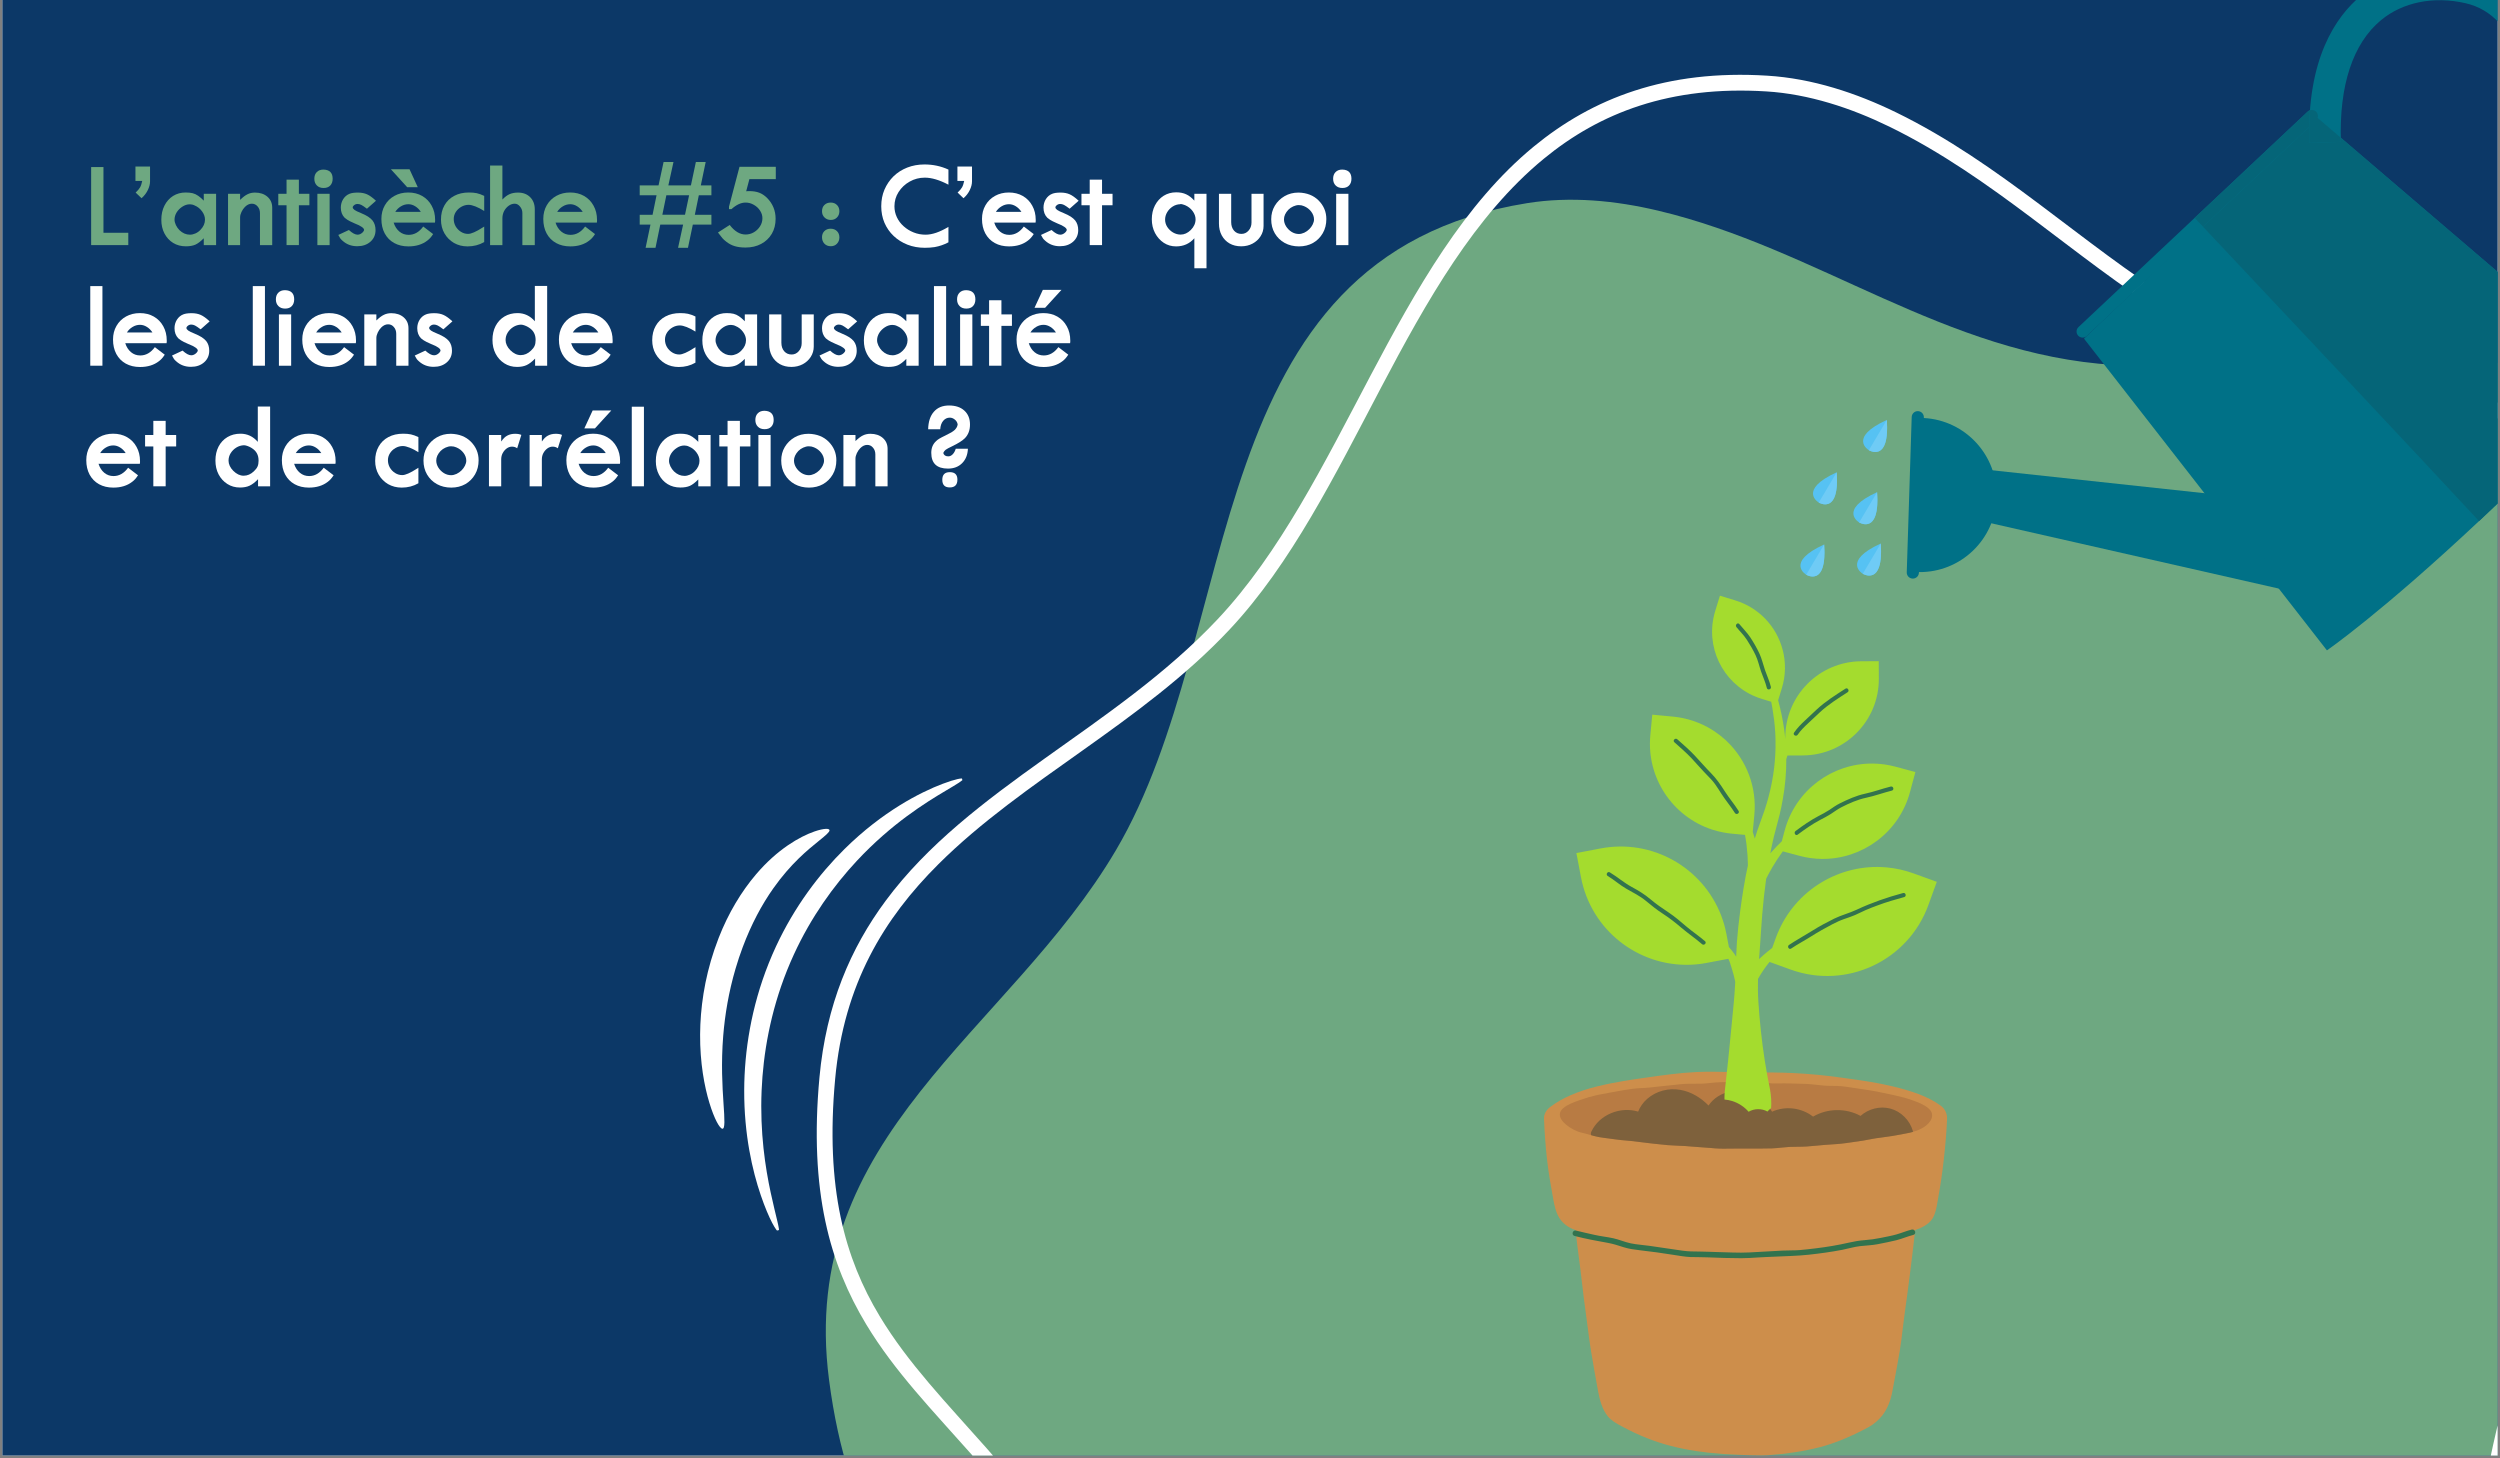 <?xml version="1.0" encoding="UTF-8"?> <svg xmlns="http://www.w3.org/2000/svg" xmlns:xlink="http://www.w3.org/1999/xlink" width="600" zoomAndPan="magnify" viewBox="0 0 450 262.5" height="350" preserveAspectRatio="xMidYMid meet" version="1.0"><rect x="0" y="0" width="450" height="262.5" fill="#808080" stroke="none"/><defs><filter x="0%" y="0%" width="100%" height="100%" id="8402f435ab"><feColorMatrix values="0 0 0 0 1 0 0 0 0 1 0 0 0 0 1 0 0 0 1 0" color-interpolation-filters="sRGB"></feColorMatrix></filter><g></g><clipPath id="5eb5a85496"><path d="M 0.43 0 L 449.57 0 L 449.57 262 L 0.43 262 Z M 0.43 0 " clip-rule="nonzero"></path></clipPath><clipPath id="ecf06e923f"><path d="M 148 35 L 449.57 35 L 449.57 262 L 148 262 Z M 148 35 " clip-rule="nonzero"></path></clipPath><clipPath id="dc826f3e47"><path d="M 38.609 270.98 L 305.02 -68.047 L 589.309 155.348 L 322.902 494.379 Z M 38.609 270.98 " clip-rule="nonzero"></path></clipPath><clipPath id="71283a0311"><path d="M 38.609 270.98 L 305.02 -68.047 L 589.309 155.348 L 322.902 494.379 Z M 38.609 270.98 " clip-rule="nonzero"></path></clipPath><clipPath id="d17463c783"><path d="M 147 13 L 449.57 13 L 449.57 262 L 147 262 Z M 147 13 " clip-rule="nonzero"></path></clipPath><clipPath id="f8227c48a6"><path d="M 38.609 270.98 L 305.02 -68.047 L 589.309 155.348 L 322.902 494.379 Z M 38.609 270.98 " clip-rule="nonzero"></path></clipPath><clipPath id="5ba6bf4610"><path d="M 38.609 270.98 L 305.02 -68.047 L 589.309 155.348 L 322.902 494.379 Z M 38.609 270.98 " clip-rule="nonzero"></path></clipPath><clipPath id="615c012395"><path d="M 133 140 L 174 140 L 174 222 L 133 222 Z M 133 140 " clip-rule="nonzero"></path></clipPath><clipPath id="62262ac78a"><path d="M 116.445 154.043 L 173.102 139.918 L 190.301 208.922 L 133.648 223.047 Z M 116.445 154.043 " clip-rule="nonzero"></path></clipPath><clipPath id="5121c36c66"><path d="M 116.445 154.043 L 173.102 139.918 L 190.301 208.922 L 133.648 223.047 Z M 116.445 154.043 " clip-rule="nonzero"></path></clipPath><clipPath id="2ceae13cdb"><path d="M 126 149 L 150 149 L 150 204 L 126 204 Z M 126 149 " clip-rule="nonzero"></path></clipPath><clipPath id="78d49d8ee8"><path d="M 116.445 154.043 L 173.102 139.918 L 190.301 208.922 L 133.648 223.047 Z M 116.445 154.043 " clip-rule="nonzero"></path></clipPath><clipPath id="9d6d7595f5"><path d="M 116.445 154.043 L 173.102 139.918 L 190.301 208.922 L 133.648 223.047 Z M 116.445 154.043 " clip-rule="nonzero"></path></clipPath><mask id="5302319eec"><g filter="url(#8402f435ab)"><rect x="-45" width="540" fill="#000000" y="-26.25" height="315" fill-opacity="0.91"></rect></g></mask><clipPath id="440f2c5664"><path d="M 0.883 85 L 73.496 85 L 73.496 155 L 0.883 155 Z M 0.883 85 " clip-rule="nonzero"></path></clipPath><clipPath id="40088eec10"><path d="M 6 0.176 L 72 0.176 L 72 94 L 6 94 Z M 6 0.176 " clip-rule="nonzero"></path></clipPath><clipPath id="28290d8ddd"><rect x="0" width="74" y="0" height="155"></rect></clipPath><clipPath id="c121d816c4"><path d="M 375 21 L 449.57 21 L 449.57 118 L 375 118 Z M 375 21 " clip-rule="nonzero"></path></clipPath><clipPath id="c2b7794caa"><path d="M 314.09 5.66 L 463.805 -9.301 L 475.863 111.367 L 326.148 126.328 Z M 314.09 5.66 " clip-rule="nonzero"></path></clipPath><clipPath id="02adadab60"><path d="M 449.105 -7.832 L 314.285 5.641 L 326.344 126.309 L 461.164 112.836 Z M 449.105 -7.832 " clip-rule="nonzero"></path></clipPath><clipPath id="1e235c4cbc"><path d="M 464.023 -9.324 L 314.305 5.637 L 326.363 126.305 L 476.082 111.344 Z M 464.023 -9.324 " clip-rule="nonzero"></path></clipPath><clipPath id="3965206d8f"><path d="M 466.398 15.957 L 371.566 25.434 L 381.102 120.84 L 475.934 111.363 Z M 466.398 15.957 " clip-rule="nonzero"></path></clipPath><clipPath id="a5b91e9c5e"><path d="M 373 19 L 418 19 L 418 61 L 373 61 Z M 373 19 " clip-rule="nonzero"></path></clipPath><clipPath id="ba4f2c27ab"><path d="M 314.09 5.66 L 463.805 -9.301 L 475.863 111.367 L 326.148 126.328 Z M 314.09 5.66 " clip-rule="nonzero"></path></clipPath><clipPath id="258931643d"><path d="M 449.105 -7.832 L 314.285 5.641 L 326.344 126.309 L 461.164 112.836 Z M 449.105 -7.832 " clip-rule="nonzero"></path></clipPath><clipPath id="e33dbb4d99"><path d="M 464.023 -9.324 L 314.305 5.637 L 326.363 126.305 L 476.082 111.344 Z M 464.023 -9.324 " clip-rule="nonzero"></path></clipPath><clipPath id="5341a63c44"><path d="M 415 0 L 449.57 0 L 449.57 70 L 415 70 Z M 415 0 " clip-rule="nonzero"></path></clipPath><clipPath id="1c72092184"><path d="M 314.09 5.66 L 463.805 -9.301 L 475.863 111.367 L 326.148 126.328 Z M 314.09 5.66 " clip-rule="nonzero"></path></clipPath><clipPath id="43dcc6c48e"><path d="M 449.105 -7.832 L 314.285 5.641 L 326.344 126.309 L 461.164 112.836 Z M 449.105 -7.832 " clip-rule="nonzero"></path></clipPath><clipPath id="8185a25ba7"><path d="M 464.023 -9.324 L 314.305 5.637 L 326.363 126.305 L 476.082 111.344 Z M 464.023 -9.324 " clip-rule="nonzero"></path></clipPath><clipPath id="60439de751"><path d="M 355 84 L 413 84 L 413 107 L 355 107 Z M 355 84 " clip-rule="nonzero"></path></clipPath><clipPath id="ae53fdc198"><path d="M 314.09 5.66 L 463.805 -9.301 L 475.863 111.367 L 326.148 126.328 Z M 314.09 5.66 " clip-rule="nonzero"></path></clipPath><clipPath id="0540bf5503"><path d="M 449.105 -7.832 L 314.285 5.641 L 326.344 126.309 L 461.164 112.836 Z M 449.105 -7.832 " clip-rule="nonzero"></path></clipPath><clipPath id="a085b02854"><path d="M 464.023 -9.324 L 314.305 5.637 L 326.363 126.305 L 476.082 111.344 Z M 464.023 -9.324 " clip-rule="nonzero"></path></clipPath><clipPath id="cd78008b2e"><path d="M 343 74 L 360 74 L 360 105 L 343 105 Z M 343 74 " clip-rule="nonzero"></path></clipPath><clipPath id="0a53e82c1a"><path d="M 314.09 5.66 L 463.805 -9.301 L 475.863 111.367 L 326.148 126.328 Z M 314.09 5.66 " clip-rule="nonzero"></path></clipPath><clipPath id="9c172ba4cf"><path d="M 449.105 -7.832 L 314.285 5.641 L 326.344 126.309 L 461.164 112.836 Z M 449.105 -7.832 " clip-rule="nonzero"></path></clipPath><clipPath id="f76bac5130"><path d="M 464.023 -9.324 L 314.305 5.637 L 326.363 126.305 L 476.082 111.344 Z M 464.023 -9.324 " clip-rule="nonzero"></path></clipPath><clipPath id="03df95a250"><path d="M 395 20 L 449.57 20 L 449.57 68 L 395 68 Z M 395 20 " clip-rule="nonzero"></path></clipPath><clipPath id="c19baa8fe8"><path d="M 314.09 5.66 L 463.805 -9.301 L 475.863 111.367 L 326.148 126.328 Z M 314.09 5.66 " clip-rule="nonzero"></path></clipPath><clipPath id="f4f058e0d8"><path d="M 449.105 -7.832 L 314.285 5.641 L 326.344 126.309 L 461.164 112.836 Z M 449.105 -7.832 " clip-rule="nonzero"></path></clipPath><clipPath id="77c3e0e157"><path d="M 464.023 -9.324 L 314.305 5.637 L 326.363 126.305 L 476.082 111.344 Z M 464.023 -9.324 " clip-rule="nonzero"></path></clipPath><clipPath id="188ec9f1ca"><path d="M 396 22 L 449.57 22 L 449.57 94 L 396 94 Z M 396 22 " clip-rule="nonzero"></path></clipPath><clipPath id="ff06cf86c0"><path d="M 314.09 5.66 L 463.805 -9.301 L 475.863 111.367 L 326.148 126.328 Z M 314.09 5.66 " clip-rule="nonzero"></path></clipPath><clipPath id="d4bb844083"><path d="M 449.105 -7.832 L 314.285 5.641 L 326.344 126.309 L 461.164 112.836 Z M 449.105 -7.832 " clip-rule="nonzero"></path></clipPath><clipPath id="26bc5e1943"><path d="M 464.023 -9.324 L 314.305 5.637 L 326.363 126.305 L 476.082 111.344 Z M 464.023 -9.324 " clip-rule="nonzero"></path></clipPath><clipPath id="37f2ef660c"><path d="M 395 19 L 416 19 L 416 41 L 395 41 Z M 395 19 " clip-rule="nonzero"></path></clipPath><clipPath id="aa1f2063a8"><path d="M 314.09 5.66 L 463.805 -9.301 L 475.863 111.367 L 326.148 126.328 Z M 314.09 5.66 " clip-rule="nonzero"></path></clipPath><clipPath id="b3b57fe663"><path d="M 449.105 -7.832 L 314.285 5.641 L 326.344 126.309 L 461.164 112.836 Z M 449.105 -7.832 " clip-rule="nonzero"></path></clipPath><clipPath id="678b64f28e"><path d="M 464.023 -9.324 L 314.305 5.637 L 326.363 126.305 L 476.082 111.344 Z M 464.023 -9.324 " clip-rule="nonzero"></path></clipPath><clipPath id="0c240bcb1e"><path d="M 415 19 L 449.57 19 L 449.57 70 L 415 70 Z M 415 19 " clip-rule="nonzero"></path></clipPath><clipPath id="12777a1bb8"><path d="M 314.09 5.66 L 463.805 -9.301 L 475.863 111.367 L 326.148 126.328 Z M 314.09 5.66 " clip-rule="nonzero"></path></clipPath><clipPath id="2def97ca53"><path d="M 449.105 -7.832 L 314.285 5.641 L 326.344 126.309 L 461.164 112.836 Z M 449.105 -7.832 " clip-rule="nonzero"></path></clipPath><clipPath id="cc6862bd7e"><path d="M 464.023 -9.324 L 314.305 5.637 L 326.363 126.305 L 476.082 111.344 Z M 464.023 -9.324 " clip-rule="nonzero"></path></clipPath><clipPath id="90663716a6"><path d="M 334 97 L 339 97 L 339 104 L 334 104 Z M 334 97 " clip-rule="nonzero"></path></clipPath><clipPath id="607650c4c0"><path d="M 314.09 5.66 L 463.805 -9.301 L 475.863 111.367 L 326.148 126.328 Z M 314.09 5.66 " clip-rule="nonzero"></path></clipPath><clipPath id="3e211e7a2b"><path d="M 449.105 -7.832 L 314.285 5.641 L 326.344 126.309 L 461.164 112.836 Z M 449.105 -7.832 " clip-rule="nonzero"></path></clipPath><clipPath id="5044b8feba"><path d="M 464.023 -9.324 L 314.305 5.637 L 326.363 126.305 L 476.082 111.344 Z M 464.023 -9.324 " clip-rule="nonzero"></path></clipPath><clipPath id="f3c4436612"><path d="M 335 97 L 339 97 L 339 104 L 335 104 Z M 335 97 " clip-rule="nonzero"></path></clipPath><clipPath id="a57fda4dab"><path d="M 314.09 5.66 L 463.805 -9.301 L 475.863 111.367 L 326.148 126.328 Z M 314.09 5.66 " clip-rule="nonzero"></path></clipPath><clipPath id="d86d36bbe4"><path d="M 449.105 -7.832 L 314.285 5.641 L 326.344 126.309 L 461.164 112.836 Z M 449.105 -7.832 " clip-rule="nonzero"></path></clipPath><clipPath id="19b86d79ed"><path d="M 464.023 -9.324 L 314.305 5.637 L 326.363 126.305 L 476.082 111.344 Z M 464.023 -9.324 " clip-rule="nonzero"></path></clipPath><clipPath id="51c84b855f"><path d="M 324 98 L 329 98 L 329 104 L 324 104 Z M 324 98 " clip-rule="nonzero"></path></clipPath><clipPath id="c501029bb5"><path d="M 314.09 5.66 L 463.805 -9.301 L 475.863 111.367 L 326.148 126.328 Z M 314.09 5.66 " clip-rule="nonzero"></path></clipPath><clipPath id="93a984763d"><path d="M 449.105 -7.832 L 314.285 5.641 L 326.344 126.309 L 461.164 112.836 Z M 449.105 -7.832 " clip-rule="nonzero"></path></clipPath><clipPath id="f473e67a78"><path d="M 464.023 -9.324 L 314.305 5.637 L 326.363 126.305 L 476.082 111.344 Z M 464.023 -9.324 " clip-rule="nonzero"></path></clipPath><clipPath id="fa509198b1"><path d="M 328.484 97.977 L 323.734 98.449 L 324.297 104.059 L 329.047 103.586 Z M 328.484 97.977 " clip-rule="nonzero"></path></clipPath><clipPath id="bf6a902f76"><path d="M 325 98 L 329 98 L 329 104 L 325 104 Z M 325 98 " clip-rule="nonzero"></path></clipPath><clipPath id="3478b61c07"><path d="M 314.09 5.66 L 463.805 -9.301 L 475.863 111.367 L 326.148 126.328 Z M 314.09 5.66 " clip-rule="nonzero"></path></clipPath><clipPath id="f6cd3dddae"><path d="M 449.105 -7.832 L 314.285 5.641 L 326.344 126.309 L 461.164 112.836 Z M 449.105 -7.832 " clip-rule="nonzero"></path></clipPath><clipPath id="389c821f42"><path d="M 464.023 -9.324 L 314.305 5.637 L 326.363 126.305 L 476.082 111.344 Z M 464.023 -9.324 " clip-rule="nonzero"></path></clipPath><clipPath id="95eec54ddd"><path d="M 333 88 L 338 88 L 338 95 L 333 95 Z M 333 88 " clip-rule="nonzero"></path></clipPath><clipPath id="f4924a6911"><path d="M 314.09 5.66 L 463.805 -9.301 L 475.863 111.367 L 326.148 126.328 Z M 314.09 5.66 " clip-rule="nonzero"></path></clipPath><clipPath id="4df9540a8c"><path d="M 449.105 -7.832 L 314.285 5.641 L 326.344 126.309 L 461.164 112.836 Z M 449.105 -7.832 " clip-rule="nonzero"></path></clipPath><clipPath id="a490c07111"><path d="M 464.023 -9.324 L 314.305 5.637 L 326.363 126.305 L 476.082 111.344 Z M 464.023 -9.324 " clip-rule="nonzero"></path></clipPath><clipPath id="d0a2158a7f"><path d="M 334 88 L 338 88 L 338 95 L 334 95 Z M 334 88 " clip-rule="nonzero"></path></clipPath><clipPath id="33e03a7092"><path d="M 314.09 5.66 L 463.805 -9.301 L 475.863 111.367 L 326.148 126.328 Z M 314.09 5.66 " clip-rule="nonzero"></path></clipPath><clipPath id="8178d3bab9"><path d="M 449.105 -7.832 L 314.285 5.641 L 326.344 126.309 L 461.164 112.836 Z M 449.105 -7.832 " clip-rule="nonzero"></path></clipPath><clipPath id="a9506447a9"><path d="M 464.023 -9.324 L 314.305 5.637 L 326.363 126.305 L 476.082 111.344 Z M 464.023 -9.324 " clip-rule="nonzero"></path></clipPath><clipPath id="0b73ade131"><path d="M 335 75 L 340 75 L 340 82 L 335 82 Z M 335 75 " clip-rule="nonzero"></path></clipPath><clipPath id="98b16be56d"><path d="M 314.09 5.66 L 463.805 -9.301 L 475.863 111.367 L 326.148 126.328 Z M 314.09 5.66 " clip-rule="nonzero"></path></clipPath><clipPath id="e7243dece8"><path d="M 449.105 -7.832 L 314.285 5.641 L 326.344 126.309 L 461.164 112.836 Z M 449.105 -7.832 " clip-rule="nonzero"></path></clipPath><clipPath id="58feb6b362"><path d="M 464.023 -9.324 L 314.305 5.637 L 326.363 126.305 L 476.082 111.344 Z M 464.023 -9.324 " clip-rule="nonzero"></path></clipPath><clipPath id="3b1f902987"><path d="M 336 75 L 340 75 L 340 82 L 336 82 Z M 336 75 " clip-rule="nonzero"></path></clipPath><clipPath id="638b06cdbd"><path d="M 314.09 5.66 L 463.805 -9.301 L 475.863 111.367 L 326.148 126.328 Z M 314.09 5.66 " clip-rule="nonzero"></path></clipPath><clipPath id="c458bf6648"><path d="M 449.105 -7.832 L 314.285 5.641 L 326.344 126.309 L 461.164 112.836 Z M 449.105 -7.832 " clip-rule="nonzero"></path></clipPath><clipPath id="79b7a3a006"><path d="M 464.023 -9.324 L 314.305 5.637 L 326.363 126.305 L 476.082 111.344 Z M 464.023 -9.324 " clip-rule="nonzero"></path></clipPath><clipPath id="433cece579"><path d="M 326 85 L 331 85 L 331 91 L 326 91 Z M 326 85 " clip-rule="nonzero"></path></clipPath><clipPath id="9a6d943a67"><path d="M 314.09 5.66 L 463.805 -9.301 L 475.863 111.367 L 326.148 126.328 Z M 314.09 5.66 " clip-rule="nonzero"></path></clipPath><clipPath id="0fe7a7e7b8"><path d="M 449.105 -7.832 L 314.285 5.641 L 326.344 126.309 L 461.164 112.836 Z M 449.105 -7.832 " clip-rule="nonzero"></path></clipPath><clipPath id="3652e98707"><path d="M 464.023 -9.324 L 314.305 5.637 L 326.363 126.305 L 476.082 111.344 Z M 464.023 -9.324 " clip-rule="nonzero"></path></clipPath><clipPath id="479d064d6d"><path d="M 327 85 L 331 85 L 331 91 L 327 91 Z M 327 85 " clip-rule="nonzero"></path></clipPath><clipPath id="7e4832fa12"><path d="M 314.09 5.66 L 463.805 -9.301 L 475.863 111.367 L 326.148 126.328 Z M 314.09 5.66 " clip-rule="nonzero"></path></clipPath><clipPath id="2eac132106"><path d="M 449.105 -7.832 L 314.285 5.641 L 326.344 126.309 L 461.164 112.836 Z M 449.105 -7.832 " clip-rule="nonzero"></path></clipPath><clipPath id="09e8770bd3"><path d="M 464.023 -9.324 L 314.305 5.637 L 326.363 126.305 L 476.082 111.344 Z M 464.023 -9.324 " clip-rule="nonzero"></path></clipPath></defs><g clip-path="url(#5eb5a85496)"><path fill="#ffffff" d="M 0.43 0 L 449.57 0 L 449.57 262 L 0.43 262 Z M 0.43 0 " fill-opacity="1" fill-rule="nonzero"></path><path fill="#0c3867" d="M 0.43 0 L 449.57 0 L 449.57 262 L 0.43 262 Z M 0.43 0 " fill-opacity="1" fill-rule="nonzero"></path></g><g clip-path="url(#ecf06e923f)"><g clip-path="url(#dc826f3e47)"><g clip-path="url(#71283a0311)"><path fill="#6ea881" d="M 258.75 424.168 C 210.297 405.566 233.203 351.438 218.164 332.98 C 188.559 296.656 156.031 300.453 149.23 248.395 C 143.477 204.301 181.527 185.836 200.863 153.043 C 224.266 113.355 215.234 46.148 274.859 36.57 C 282.688 35.309 290.766 36.094 298.441 37.914 C 327.109 44.695 350.18 63.828 380.578 65.688 C 416.605 67.895 454.055 56.281 486.492 78.082 C 492.57 82.164 497.75 87.293 502.066 93.195 C 505.781 98.273 508.777 103.617 510.73 109.613 C 524.367 151.488 479.41 174.258 464.43 206.734 C 455.094 226.973 458.262 250.062 457.953 271.582 C 457.551 300.645 451.703 330.906 432.707 353.883 C 413.008 377.695 383.152 393.473 353.312 400.16 C 341.289 402.852 326.285 400.43 315.012 405.5 C 294.184 414.867 272.77 429.559 258.75 424.168 Z M 258.75 424.168 " fill-opacity="1" fill-rule="evenodd"></path></g></g></g><g clip-path="url(#d17463c783)"><g clip-path="url(#f8227c48a6)"><g clip-path="url(#5ba6bf4610)"><path fill="#ffffff" d="M 217.914 388.449 C 203.449 378.797 197.918 366.973 196.473 354.758 C 193.621 330.684 205.848 305.184 198.84 291.113 C 185.949 265.242 168.637 253.988 158.352 236.926 C 152.078 226.516 148.516 213.891 150.328 194.215 C 151.902 177.09 159.156 165.27 168.918 155.551 C 184.195 140.336 205.492 130.164 221.27 113.375 C 243.523 89.695 252.988 49.066 277.867 28.59 C 287.965 20.277 300.664 15.383 317.926 16.453 C 321.777 16.688 325.578 17.438 329.273 18.535 C 333.004 19.641 336.625 21.113 340.102 22.805 C 358.672 31.871 373.203 46.277 390.344 56.969 C 397.707 61.562 405.547 65.484 414.355 68.043 C 435.176 74.086 457.586 75.387 477.988 81.605 C 491.316 85.68 503.777 91.875 514.324 103.02 C 516.781 105.617 518.961 108.414 520.898 111.379 C 522.824 114.348 524.496 117.496 525.922 120.773 C 527.152 123.602 528.191 126.449 528.996 129.359 C 529.805 132.25 530.371 135.207 530.656 138.27 C 531.84 150.914 528.488 160.852 522.629 169.309 C 508.375 189.898 479.711 201.895 464.43 221.836 C 458.898 229.059 455.246 237.18 452.543 245.695 C 448.559 258.238 446.633 271.633 443.613 284.211 C 440.258 298.219 435.516 312.215 428.695 324.977 C 421.906 337.684 413.047 349.156 401.406 358.156 C 389.312 367.512 375.203 374.363 360.344 378.879 C 345.453 383.402 329.809 385.578 314.656 385.562 C 306.156 385.551 296.812 382.832 287.855 381.992 C 283.73 381.594 279.691 381.598 275.84 382.387 C 261.637 385.277 246.734 390.23 234.566 391.293 C 227.973 391.863 222.211 391.312 217.914 388.449 Z M 216.336 390.812 C 221.105 393.992 227.484 394.762 234.816 394.117 C 247.074 393.047 262.094 388.086 276.406 385.168 C 279.984 384.441 283.75 384.457 287.594 384.82 C 296.625 385.668 306.07 388.395 314.645 388.402 C 330.078 388.418 346.008 386.203 361.172 381.598 C 376.359 376.98 390.777 369.965 403.141 360.402 C 415.105 351.156 424.223 339.371 431.203 326.312 C 438.137 313.344 442.957 299.113 446.379 284.875 C 449.379 272.367 451.285 259.035 455.246 246.555 C 457.859 238.348 461.355 230.52 466.684 223.562 C 481.992 203.59 510.688 191.555 524.969 170.922 C 531.18 161.957 534.734 151.41 533.488 138 C 533.18 134.777 532.586 131.652 531.73 128.602 C 530.898 125.559 529.809 122.59 528.527 119.645 C 527.039 116.215 525.293 112.934 523.273 109.836 C 521.254 106.719 518.961 103.785 516.383 101.066 C 505.48 89.539 492.602 83.102 478.809 78.895 C 458.398 72.664 435.977 71.367 415.148 65.312 C 406.594 62.828 398.992 59.02 391.848 54.562 C 374.625 43.812 360.004 29.359 341.348 20.254 C 337.738 18.492 333.961 16.961 330.086 15.812 C 326.18 14.648 322.168 13.871 318.102 13.621 C 299.984 12.492 286.668 17.668 276.059 26.395 C 251.098 46.945 241.531 87.668 219.199 111.434 C 200.656 131.168 174.504 141.785 159.418 162.141 C 153.121 170.641 148.711 180.805 147.5 193.953 C 145.613 214.434 149.387 227.562 155.922 238.395 C 166.168 255.391 183.449 266.594 196.301 292.379 C 203.203 306.238 190.836 331.367 193.645 355.09 C 195.176 368.035 201.012 380.586 216.336 390.812 Z M 216.336 390.812 " fill-opacity="1" fill-rule="evenodd"></path></g></g></g><g fill="#6ea881" fill-opacity="1"><g transform="translate(14.89, 44.118)"><g><path d="M 1.516 -14.047 L 3.734 -14.047 L 3.734 -2.219 L 8.203 -2.219 L 8.203 0 L 1.516 0 Z M 1.516 -14.047 "></path></g></g></g><g fill="#6ea881" fill-opacity="1"><g transform="translate(23.351, 44.118)"><g><path d="M 1.031 -14.141 L 3.656 -14.141 L 3.656 -11.469 C 3.656 -10.977 3.52 -10.453 3.25 -9.891 C 2.977 -9.336 2.602 -8.852 2.125 -8.438 L 1.062 -9.453 C 1.438 -9.805 1.703 -10.117 1.859 -10.391 C 2.016 -10.66 2.145 -11.047 2.25 -11.547 L 1.031 -11.547 Z M 1.031 -14.141 "></path></g></g></g><g fill="#6ea881" fill-opacity="1"><g transform="translate(28.164, 44.118)"><g><path d="M 5.953 -7.344 C 5.504 -7.332 5.066 -7.188 4.641 -6.906 C 4.223 -6.633 3.883 -6.289 3.625 -5.875 C 3.375 -5.457 3.25 -5.023 3.25 -4.578 C 3.25 -4.285 3.332 -3.957 3.5 -3.594 C 3.676 -3.238 3.891 -2.938 4.141 -2.688 C 4.703 -2.145 5.332 -1.875 6.031 -1.875 C 6.344 -1.875 6.664 -1.945 7 -2.094 C 7.332 -2.238 7.629 -2.445 7.891 -2.719 C 8.453 -3.281 8.734 -3.906 8.734 -4.594 C 8.734 -5.102 8.555 -5.598 8.203 -6.078 C 7.848 -6.566 7.398 -6.922 6.859 -7.141 C 6.723 -7.211 6.578 -7.266 6.422 -7.297 C 6.273 -7.328 6.145 -7.344 6.031 -7.344 Z M 8.516 0 L 8.516 -1.234 C 7.961 -0.672 7.457 -0.285 7 -0.078 C 6.551 0.117 5.984 0.219 5.297 0.219 C 4.43 0.219 3.664 0.016 3 -0.391 C 2.332 -0.805 1.812 -1.375 1.438 -2.094 C 1.062 -2.812 0.875 -3.629 0.875 -4.547 C 0.875 -5.516 1.062 -6.367 1.438 -7.109 C 1.812 -7.848 2.328 -8.426 2.984 -8.844 C 3.648 -9.258 4.406 -9.469 5.25 -9.469 C 5.738 -9.469 6.156 -9.426 6.5 -9.344 C 6.844 -9.258 7.172 -9.109 7.484 -8.891 C 7.797 -8.68 8.141 -8.383 8.516 -8 L 8.516 -9.234 L 10.734 -9.234 L 10.734 0 Z M 8.516 0 "></path></g></g></g><g fill="#6ea881" fill-opacity="1"><g transform="translate(40.296, 44.118)"><g><path d="M 2.922 -9.234 L 2.922 -8.141 C 3.422 -8.629 3.867 -8.969 4.266 -9.156 C 4.66 -9.352 5.109 -9.453 5.609 -9.453 C 6.523 -9.453 7.27 -9.203 7.844 -8.703 C 8.414 -8.203 8.703 -7.547 8.703 -6.734 L 8.703 0 L 6.5 0 L 6.5 -5.734 C 6.5 -6.223 6.359 -6.629 6.078 -6.953 C 5.805 -7.285 5.457 -7.453 5.031 -7.453 C 4.594 -7.453 4.18 -7.258 3.797 -6.875 C 3.547 -6.625 3.336 -6.32 3.172 -5.969 C 3.004 -5.613 2.922 -5.285 2.922 -4.984 L 2.922 0 L 0.75 0 L 0.75 -9.234 Z M 2.922 -9.234 "></path></g></g></g><g fill="#6ea881" fill-opacity="1"><g transform="translate(49.922, 44.118)"><g><path d="M 1.656 -11.781 L 3.875 -11.781 L 3.875 -9.234 L 5.766 -9.234 L 5.766 -7.172 L 3.875 -7.172 L 3.875 0 L 1.656 0 L 1.656 -7.172 L 0.172 -7.172 L 0.172 -9.234 L 1.656 -9.234 Z M 1.656 -11.781 "></path></g></g></g><g fill="#6ea881" fill-opacity="1"><g transform="translate(55.878, 44.118)"><g><path d="M 1.25 -9.234 L 3.453 -9.234 L 3.453 0 L 1.25 0 Z M 2.359 -13.594 C 3.453 -13.562 4 -13.008 4 -11.938 C 4 -11.426 3.852 -11.02 3.562 -10.719 C 3.281 -10.426 2.879 -10.281 2.359 -10.281 C 1.859 -10.281 1.457 -10.43 1.156 -10.734 C 0.852 -11.035 0.703 -11.438 0.703 -11.938 C 0.703 -12.445 0.848 -12.848 1.141 -13.141 C 1.43 -13.441 1.828 -13.594 2.328 -13.594 Z M 2.359 -13.594 "></path></g></g></g><g fill="#6ea881" fill-opacity="1"><g transform="translate(60.691, 44.118)"><g><path d="M 0.203 -1.828 L 2.109 -2.719 C 2.723 -2.156 3.242 -1.875 3.672 -1.875 C 4.004 -1.875 4.316 -2.02 4.609 -2.312 C 4.766 -2.488 4.844 -2.625 4.844 -2.719 C 4.844 -2.895 4.707 -3.078 4.438 -3.266 C 4.176 -3.461 3.742 -3.676 3.141 -3.906 C 2.785 -4.062 2.516 -4.188 2.328 -4.281 C 2.141 -4.375 1.973 -4.469 1.828 -4.562 C 1.691 -4.656 1.531 -4.773 1.344 -4.922 C 0.883 -5.391 0.656 -6 0.656 -6.75 C 0.656 -7.301 0.797 -7.805 1.078 -8.266 C 1.367 -8.723 1.75 -9.047 2.219 -9.234 C 2.57 -9.379 3.07 -9.453 3.719 -9.453 C 4.363 -9.453 4.914 -9.348 5.375 -9.141 C 5.832 -8.941 6.367 -8.555 6.984 -7.984 L 5.359 -6.547 C 4.91 -6.891 4.57 -7.117 4.344 -7.234 C 4.113 -7.348 3.891 -7.406 3.672 -7.406 C 3.391 -7.406 3.148 -7.301 2.953 -7.094 C 2.848 -7 2.797 -6.898 2.797 -6.797 C 2.797 -6.648 2.906 -6.492 3.125 -6.328 C 3.352 -6.172 3.727 -5.988 4.25 -5.781 C 4.801 -5.551 5.238 -5.332 5.562 -5.125 C 5.883 -4.914 6.148 -4.688 6.359 -4.438 C 6.723 -3.969 6.906 -3.391 6.906 -2.703 C 6.906 -1.848 6.598 -1.148 5.984 -0.609 C 5.367 -0.066 4.578 0.203 3.609 0.203 C 2.566 0.203 1.68 -0.129 0.953 -0.797 C 0.785 -0.941 0.656 -1.078 0.562 -1.203 C 0.469 -1.336 0.348 -1.547 0.203 -1.828 Z M 0.203 -1.828 "></path></g></g></g><g fill="#6ea881" fill-opacity="1"><g transform="translate(68.01, 44.118)"><g><path d="M 3.141 -5.984 L 7.734 -5.984 C 7.461 -6.41 7.129 -6.742 6.734 -6.984 C 6.336 -7.234 5.926 -7.359 5.5 -7.359 C 5.031 -7.359 4.586 -7.234 4.172 -6.984 C 3.754 -6.742 3.41 -6.41 3.141 -5.984 Z M 8.172 -3.344 L 9.953 -1.984 C 9.754 -1.68 9.582 -1.453 9.438 -1.297 C 9.301 -1.141 9.125 -0.977 8.906 -0.812 C 8.008 -0.113 6.875 0.234 5.5 0.234 C 4.531 0.234 3.676 0.031 2.938 -0.375 C 2.207 -0.781 1.641 -1.359 1.234 -2.109 C 0.836 -2.859 0.641 -3.723 0.641 -4.703 C 0.641 -5.629 0.848 -6.453 1.266 -7.172 C 1.68 -7.891 2.254 -8.453 2.984 -8.859 C 3.723 -9.266 4.551 -9.469 5.469 -9.469 C 6.426 -9.469 7.266 -9.258 7.984 -8.844 C 8.711 -8.426 9.281 -7.844 9.688 -7.094 C 10.102 -6.352 10.312 -5.5 10.312 -4.531 C 10.312 -4.469 10.312 -4.398 10.312 -4.328 C 10.312 -4.254 10.301 -4.16 10.281 -4.047 L 2.844 -4.047 C 3.062 -3.367 3.406 -2.832 3.875 -2.438 C 4.352 -2.039 4.91 -1.844 5.547 -1.844 C 6.566 -1.844 7.441 -2.344 8.172 -3.344 Z M 7.188 -10.422 L 5.281 -10.422 L 2.344 -13.656 L 5.703 -13.656 Z M 7.188 -10.422 "></path></g></g></g><g fill="#6ea881" fill-opacity="1"><g transform="translate(79.064, 44.118)"><g><path d="M 8.094 -3.344 L 8.094 -0.547 C 7.188 -0.023 6.188 0.234 5.094 0.234 C 4.188 0.234 3.367 0.023 2.641 -0.391 C 1.922 -0.816 1.352 -1.391 0.938 -2.109 C 0.52 -2.836 0.312 -3.66 0.312 -4.578 C 0.312 -5.566 0.52 -6.426 0.938 -7.156 C 1.352 -7.895 1.938 -8.461 2.688 -8.859 C 3.445 -9.266 4.332 -9.469 5.344 -9.469 C 5.883 -9.469 6.352 -9.426 6.75 -9.344 C 7.145 -9.258 7.594 -9.098 8.094 -8.859 L 8.094 -6.141 C 7.551 -6.484 7.031 -6.754 6.531 -6.953 C 6.031 -7.148 5.617 -7.25 5.297 -7.25 C 4.828 -7.25 4.383 -7.129 3.969 -6.891 C 3.562 -6.66 3.234 -6.352 2.984 -5.969 C 2.734 -5.582 2.609 -5.16 2.609 -4.703 C 2.609 -4.223 2.723 -3.781 2.953 -3.375 C 3.191 -2.969 3.508 -2.641 3.906 -2.391 C 4.301 -2.141 4.727 -2.016 5.188 -2.016 C 5.75 -2.016 6.629 -2.398 7.828 -3.172 C 7.898 -3.223 7.953 -3.254 7.984 -3.266 C 8.016 -3.285 8.051 -3.312 8.094 -3.344 Z M 8.094 -3.344 "></path></g></g></g><g fill="#6ea881" fill-opacity="1"><g transform="translate(87.526, 44.118)"><g><path d="M 0.688 -14.328 L 2.906 -14.328 L 2.906 -8.203 C 3.352 -8.672 3.785 -8.992 4.203 -9.172 C 4.629 -9.359 5.133 -9.453 5.719 -9.453 C 6.625 -9.453 7.352 -9.176 7.906 -8.625 C 8.457 -8.07 8.734 -7.344 8.734 -6.438 L 8.734 0 L 6.5 0 L 6.5 -5.781 C 6.5 -6.219 6.359 -6.602 6.078 -6.938 C 5.805 -7.281 5.488 -7.453 5.125 -7.453 C 4.738 -7.453 4.375 -7.328 4.031 -7.078 C 3.688 -6.828 3.41 -6.504 3.203 -6.109 C 3.004 -5.711 2.906 -5.281 2.906 -4.812 L 2.906 0 L 0.688 0 Z M 0.688 -14.328 "></path></g></g></g><g fill="#6ea881" fill-opacity="1"><g transform="translate(97.152, 44.118)"><g><path d="M 3.141 -5.984 L 7.734 -5.984 C 7.461 -6.41 7.129 -6.742 6.734 -6.984 C 6.336 -7.234 5.926 -7.359 5.5 -7.359 C 5.031 -7.359 4.586 -7.234 4.172 -6.984 C 3.754 -6.742 3.41 -6.41 3.141 -5.984 Z M 8.172 -3.344 L 9.953 -1.984 C 9.754 -1.68 9.582 -1.453 9.438 -1.297 C 9.301 -1.141 9.125 -0.977 8.906 -0.812 C 8.008 -0.113 6.875 0.234 5.5 0.234 C 4.531 0.234 3.676 0.031 2.938 -0.375 C 2.207 -0.781 1.641 -1.359 1.234 -2.109 C 0.836 -2.859 0.641 -3.723 0.641 -4.703 C 0.641 -5.629 0.848 -6.453 1.266 -7.172 C 1.68 -7.891 2.254 -8.453 2.984 -8.859 C 3.723 -9.266 4.551 -9.469 5.469 -9.469 C 6.426 -9.469 7.266 -9.258 7.984 -8.844 C 8.711 -8.426 9.281 -7.844 9.688 -7.094 C 10.102 -6.352 10.312 -5.5 10.312 -4.531 C 10.312 -4.469 10.312 -4.398 10.312 -4.328 C 10.312 -4.254 10.301 -4.16 10.281 -4.047 L 2.844 -4.047 C 3.062 -3.367 3.406 -2.832 3.875 -2.438 C 4.352 -2.039 4.91 -1.844 5.547 -1.844 C 6.566 -1.844 7.441 -2.344 8.172 -3.344 Z M 8.172 -3.344 "></path></g></g></g><g fill="#6ea881" fill-opacity="1"><g transform="translate(108.207, 44.118)"><g></g></g></g><g fill="#6ea881" fill-opacity="1"><g transform="translate(114.272, 44.118)"><g><path d="M 0.875 -10.75 L 4.266 -10.75 L 5.172 -14.953 L 6.953 -14.953 L 6.031 -10.75 L 10.094 -10.75 L 10.984 -14.953 L 12.75 -14.953 L 11.875 -10.75 L 13.781 -10.75 L 13.781 -8.969 L 11.516 -8.969 L 10.797 -5.453 L 13.781 -5.453 L 13.781 -3.688 L 10.438 -3.688 L 9.562 0.484 L 7.781 0.484 L 8.688 -3.688 L 4.578 -3.688 L 3.719 0.484 L 1.938 0.484 L 2.812 -3.688 L 0.875 -3.688 L 0.875 -5.453 L 3.188 -5.453 L 3.906 -8.969 L 0.875 -8.969 Z M 5.672 -8.969 L 4.953 -5.469 L 9.031 -5.469 L 9.766 -8.969 Z M 5.672 -8.969 "></path></g></g></g><g fill="#6ea881" fill-opacity="1"><g transform="translate(128.954, 44.118)"><g><path d="M 4.156 -14.094 L 10.688 -14.094 L 10.688 -11.875 L 5.938 -11.875 L 5.359 -9.688 C 5.504 -9.707 5.617 -9.719 5.703 -9.719 C 5.797 -9.719 5.863 -9.719 5.906 -9.719 C 6.602 -9.719 7.195 -9.625 7.688 -9.438 C 8.176 -9.258 8.645 -8.953 9.094 -8.516 C 10.133 -7.473 10.656 -6.211 10.656 -4.734 C 10.656 -3.711 10.426 -2.812 9.969 -2.031 C 9.508 -1.258 8.875 -0.656 8.062 -0.219 C 7.25 0.219 6.305 0.438 5.234 0.438 C 4.473 0.438 3.828 0.352 3.297 0.188 C 2.766 0.031 2.258 -0.234 1.781 -0.609 C 1.5 -0.816 1.258 -1.035 1.062 -1.266 C 0.863 -1.492 0.602 -1.828 0.281 -2.266 L 2.391 -3.625 C 3.273 -2.477 4.227 -1.906 5.25 -1.906 C 5.789 -1.906 6.289 -2.039 6.75 -2.312 C 7.207 -2.582 7.578 -2.941 7.859 -3.391 C 8.141 -3.836 8.281 -4.32 8.281 -4.844 C 8.281 -5.32 8.141 -5.773 7.859 -6.203 C 7.578 -6.641 7.203 -6.988 6.734 -7.25 C 6.273 -7.52 5.781 -7.656 5.25 -7.656 C 4.426 -7.656 3.578 -7.258 2.703 -6.469 L 2.266 -6.469 L 2.266 -6.922 Z M 4.156 -14.094 "></path></g></g></g><g fill="#6ea881" fill-opacity="1"><g transform="translate(141.085, 44.118)"><g></g></g></g><g fill="#6ea881" fill-opacity="1"><g transform="translate(147.151, 44.118)"><g><path d="M 2.375 -7.656 C 2.844 -7.656 3.219 -7.508 3.5 -7.219 C 3.789 -6.938 3.938 -6.562 3.938 -6.094 C 3.938 -5.633 3.789 -5.258 3.5 -4.969 C 3.219 -4.676 2.848 -4.531 2.391 -4.531 C 1.941 -4.531 1.566 -4.676 1.266 -4.969 C 0.961 -5.258 0.812 -5.633 0.812 -6.094 C 0.812 -6.562 0.953 -6.938 1.234 -7.219 C 1.523 -7.508 1.906 -7.656 2.375 -7.656 Z M 2.359 -2.953 C 2.828 -2.953 3.207 -2.805 3.5 -2.516 C 3.789 -2.234 3.938 -1.859 3.938 -1.391 C 3.938 -0.93 3.789 -0.551 3.5 -0.25 C 3.219 0.051 2.848 0.203 2.391 0.203 C 1.922 0.203 1.539 0.051 1.25 -0.25 C 0.957 -0.551 0.812 -0.941 0.812 -1.422 C 0.812 -1.867 0.953 -2.234 1.234 -2.516 C 1.523 -2.805 1.898 -2.953 2.359 -2.953 Z M 2.359 -2.953 "></path></g></g></g><g fill="#6ea881" fill-opacity="1"><g transform="translate(151.964, 44.118)"><g></g></g></g><g fill="#ffffff" fill-opacity="1"><g transform="translate(158.031, 44.118)"><g><path d="M 12.688 -3.281 L 12.688 -0.5 C 12.25 -0.27 11.844 -0.094 11.469 0.031 C 11.094 0.164 10.672 0.273 10.203 0.359 C 9.953 0.398 9.664 0.43 9.344 0.453 C 9.031 0.473 8.727 0.484 8.438 0.484 C 7.312 0.484 6.27 0.297 5.312 -0.078 C 4.363 -0.453 3.535 -0.973 2.828 -1.641 C 2.117 -2.316 1.566 -3.109 1.172 -4.016 C 0.785 -4.93 0.594 -5.922 0.594 -6.984 C 0.594 -8.078 0.785 -9.078 1.172 -9.984 C 1.566 -10.898 2.109 -11.695 2.797 -12.375 C 3.492 -13.051 4.316 -13.578 5.266 -13.953 C 6.223 -14.328 7.258 -14.516 8.375 -14.516 C 9.914 -14.516 11.352 -14.207 12.688 -13.594 L 12.688 -10.875 C 11.082 -11.719 9.664 -12.141 8.438 -12.141 C 7.457 -12.141 6.551 -11.906 5.719 -11.438 C 4.883 -10.969 4.219 -10.344 3.719 -9.562 C 3.219 -8.781 2.969 -7.922 2.969 -6.984 C 2.969 -6.285 3.113 -5.629 3.406 -5.016 C 3.695 -4.398 4.102 -3.859 4.625 -3.391 C 5.145 -2.922 5.742 -2.551 6.422 -2.281 C 7.098 -2.008 7.816 -1.875 8.578 -1.875 C 9.766 -1.875 11.133 -2.344 12.688 -3.281 Z M 12.688 -3.281 "></path></g></g></g><g fill="#ffffff" fill-opacity="1"><g transform="translate(171.305, 44.118)"><g><path d="M 1.031 -14.141 L 3.656 -14.141 L 3.656 -11.469 C 3.656 -10.977 3.52 -10.453 3.25 -9.891 C 2.977 -9.336 2.602 -8.852 2.125 -8.438 L 1.062 -9.453 C 1.438 -9.805 1.703 -10.117 1.859 -10.391 C 2.016 -10.66 2.145 -11.047 2.25 -11.547 L 1.031 -11.547 Z M 1.031 -14.141 "></path></g></g></g><g fill="#ffffff" fill-opacity="1"><g transform="translate(176.119, 44.118)"><g><path d="M 3.141 -5.984 L 7.734 -5.984 C 7.461 -6.41 7.129 -6.742 6.734 -6.984 C 6.336 -7.234 5.926 -7.359 5.5 -7.359 C 5.031 -7.359 4.586 -7.234 4.172 -6.984 C 3.754 -6.742 3.41 -6.41 3.141 -5.984 Z M 8.172 -3.344 L 9.953 -1.984 C 9.754 -1.68 9.582 -1.453 9.438 -1.297 C 9.301 -1.141 9.125 -0.977 8.906 -0.812 C 8.008 -0.113 6.875 0.234 5.5 0.234 C 4.531 0.234 3.676 0.031 2.938 -0.375 C 2.207 -0.781 1.641 -1.359 1.234 -2.109 C 0.836 -2.859 0.641 -3.723 0.641 -4.703 C 0.641 -5.629 0.848 -6.453 1.266 -7.172 C 1.68 -7.891 2.254 -8.453 2.984 -8.859 C 3.723 -9.266 4.551 -9.469 5.469 -9.469 C 6.426 -9.469 7.266 -9.258 7.984 -8.844 C 8.711 -8.426 9.281 -7.844 9.688 -7.094 C 10.102 -6.352 10.312 -5.5 10.312 -4.531 C 10.312 -4.469 10.312 -4.398 10.312 -4.328 C 10.312 -4.254 10.301 -4.16 10.281 -4.047 L 2.844 -4.047 C 3.062 -3.367 3.406 -2.832 3.875 -2.438 C 4.352 -2.039 4.91 -1.844 5.547 -1.844 C 6.566 -1.844 7.441 -2.344 8.172 -3.344 Z M 8.172 -3.344 "></path></g></g></g><g fill="#ffffff" fill-opacity="1"><g transform="translate(187.173, 44.118)"><g><path d="M 0.203 -1.828 L 2.109 -2.719 C 2.723 -2.156 3.242 -1.875 3.672 -1.875 C 4.004 -1.875 4.316 -2.02 4.609 -2.312 C 4.766 -2.488 4.844 -2.625 4.844 -2.719 C 4.844 -2.895 4.707 -3.078 4.438 -3.266 C 4.176 -3.461 3.742 -3.676 3.141 -3.906 C 2.785 -4.062 2.516 -4.188 2.328 -4.281 C 2.141 -4.375 1.973 -4.469 1.828 -4.562 C 1.691 -4.656 1.531 -4.773 1.344 -4.922 C 0.883 -5.391 0.656 -6 0.656 -6.75 C 0.656 -7.301 0.797 -7.805 1.078 -8.266 C 1.367 -8.723 1.75 -9.047 2.219 -9.234 C 2.57 -9.379 3.07 -9.453 3.719 -9.453 C 4.363 -9.453 4.914 -9.348 5.375 -9.141 C 5.832 -8.941 6.367 -8.555 6.984 -7.984 L 5.359 -6.547 C 4.91 -6.891 4.57 -7.117 4.344 -7.234 C 4.113 -7.348 3.891 -7.406 3.672 -7.406 C 3.391 -7.406 3.148 -7.301 2.953 -7.094 C 2.848 -7 2.797 -6.898 2.797 -6.797 C 2.797 -6.648 2.906 -6.492 3.125 -6.328 C 3.352 -6.172 3.727 -5.988 4.25 -5.781 C 4.801 -5.551 5.238 -5.332 5.562 -5.125 C 5.883 -4.914 6.148 -4.688 6.359 -4.438 C 6.723 -3.969 6.906 -3.391 6.906 -2.703 C 6.906 -1.848 6.598 -1.148 5.984 -0.609 C 5.367 -0.066 4.578 0.203 3.609 0.203 C 2.566 0.203 1.68 -0.129 0.953 -0.797 C 0.785 -0.941 0.656 -1.078 0.562 -1.203 C 0.469 -1.336 0.348 -1.547 0.203 -1.828 Z M 0.203 -1.828 "></path></g></g></g><g fill="#ffffff" fill-opacity="1"><g transform="translate(194.492, 44.118)"><g><path d="M 1.656 -11.781 L 3.875 -11.781 L 3.875 -9.234 L 5.766 -9.234 L 5.766 -7.172 L 3.875 -7.172 L 3.875 0 L 1.656 0 L 1.656 -7.172 L 0.172 -7.172 L 0.172 -9.234 L 1.656 -9.234 Z M 1.656 -11.781 "></path></g></g></g><g fill="#ffffff" fill-opacity="1"><g transform="translate(200.448, 44.118)"><g></g></g></g><g fill="#ffffff" fill-opacity="1"><g transform="translate(206.514, 44.118)"><g><path d="M 5.938 -7.359 C 5.438 -7.348 4.977 -7.207 4.562 -6.938 C 4.156 -6.676 3.828 -6.336 3.578 -5.922 C 3.328 -5.504 3.203 -5.055 3.203 -4.578 C 3.203 -4.117 3.332 -3.68 3.594 -3.266 C 3.863 -2.859 4.211 -2.523 4.641 -2.266 C 5.078 -2.016 5.531 -1.891 6 -1.891 C 6.656 -1.891 7.266 -2.164 7.828 -2.719 C 8.398 -3.289 8.688 -3.93 8.688 -4.641 C 8.688 -5.148 8.508 -5.645 8.156 -6.125 C 7.801 -6.602 7.348 -6.957 6.797 -7.188 C 6.66 -7.25 6.52 -7.297 6.375 -7.328 C 6.227 -7.367 6.098 -7.391 5.984 -7.391 C 5.961 -7.391 5.945 -7.379 5.938 -7.359 Z M 8.469 4.172 L 8.469 -1.234 C 7.613 -0.254 6.52 0.234 5.188 0.234 C 4.363 0.234 3.625 0.02 2.969 -0.406 C 2.312 -0.844 1.785 -1.43 1.391 -2.172 C 1.004 -2.91 0.812 -3.734 0.812 -4.641 C 0.812 -5.578 1 -6.41 1.375 -7.141 C 1.758 -7.879 2.281 -8.457 2.938 -8.875 C 3.602 -9.289 4.359 -9.5 5.203 -9.5 C 5.898 -9.5 6.5 -9.379 7 -9.141 C 7.508 -8.91 8 -8.531 8.469 -8 L 8.469 -9.234 L 10.656 -9.234 L 10.656 4.172 Z M 8.469 4.172 "></path></g></g></g><g fill="#ffffff" fill-opacity="1"><g transform="translate(218.645, 44.118)"><g><path d="M 0.766 -9.234 L 2.969 -9.234 L 2.969 -4.141 C 2.969 -3.504 3.141 -2.988 3.484 -2.594 C 3.828 -2.207 4.27 -2.016 4.812 -2.016 C 5.32 -2.016 5.75 -2.211 6.094 -2.609 C 6.445 -3.004 6.625 -3.488 6.625 -4.062 L 6.625 -9.234 L 8.797 -9.234 L 8.797 -3.453 C 8.797 -2.766 8.613 -2.141 8.25 -1.578 C 7.895 -1.023 7.414 -0.586 6.812 -0.266 C 6.207 0.055 5.523 0.219 4.766 0.219 C 3.973 0.219 3.273 0.047 2.672 -0.297 C 2.078 -0.641 1.609 -1.125 1.266 -1.75 C 0.93 -2.375 0.766 -3.086 0.766 -3.891 Z M 0.766 -9.234 "></path></g></g></g><g fill="#ffffff" fill-opacity="1"><g transform="translate(228.272, 44.118)"><g><path d="M 5.516 -7.203 C 5.191 -7.203 4.859 -7.125 4.516 -6.969 C 4.18 -6.82 3.883 -6.617 3.625 -6.359 C 3.102 -5.797 2.844 -5.223 2.844 -4.641 C 2.844 -4.203 2.969 -3.781 3.219 -3.375 C 3.477 -2.969 3.812 -2.633 4.219 -2.375 C 4.633 -2.125 5.066 -2 5.516 -2 C 5.828 -2 6.156 -2.078 6.5 -2.234 C 6.844 -2.398 7.145 -2.613 7.406 -2.875 C 7.656 -3.125 7.859 -3.406 8.016 -3.719 C 8.172 -4.039 8.25 -4.336 8.25 -4.609 C 8.25 -5.109 8.082 -5.578 7.75 -6.016 C 7.414 -6.461 6.977 -6.797 6.438 -7.016 C 6.164 -7.141 5.859 -7.203 5.516 -7.203 Z M 5.5 -9.453 C 6.977 -9.41 8.164 -8.941 9.062 -8.047 C 10 -7.109 10.469 -5.988 10.469 -4.688 C 10.469 -3.727 10.254 -2.879 9.828 -2.141 C 9.398 -1.398 8.816 -0.816 8.078 -0.391 C 7.336 0.023 6.492 0.234 5.547 0.234 C 4.586 0.234 3.727 0.023 2.969 -0.391 C 2.219 -0.805 1.625 -1.383 1.188 -2.125 C 0.758 -2.863 0.547 -3.703 0.547 -4.641 C 0.547 -5.547 0.758 -6.359 1.188 -7.078 C 1.625 -7.805 2.211 -8.383 2.953 -8.812 C 3.691 -9.238 4.52 -9.453 5.438 -9.453 Z M 5.5 -9.453 "></path></g></g></g><g fill="#ffffff" fill-opacity="1"><g transform="translate(239.26, 44.118)"><g><path d="M 1.25 -9.234 L 3.453 -9.234 L 3.453 0 L 1.25 0 Z M 2.359 -13.594 C 3.453 -13.562 4 -13.008 4 -11.938 C 4 -11.426 3.852 -11.02 3.562 -10.719 C 3.281 -10.426 2.879 -10.281 2.359 -10.281 C 1.859 -10.281 1.457 -10.43 1.156 -10.734 C 0.852 -11.035 0.703 -11.438 0.703 -11.938 C 0.703 -12.445 0.848 -12.848 1.141 -13.141 C 1.43 -13.441 1.828 -13.594 2.328 -13.594 Z M 2.359 -13.594 "></path></g></g></g><g fill="#ffffff" fill-opacity="1"><g transform="translate(244.082, 44.118)"><g></g></g></g><g fill="#ffffff" fill-opacity="1"><g transform="translate(14.89, 65.827)"><g><path d="M 1.359 -14.328 L 3.547 -14.328 L 3.547 0 L 1.359 0 Z M 1.359 -14.328 "></path></g></g></g><g fill="#ffffff" fill-opacity="1"><g transform="translate(19.703, 65.827)"><g><path d="M 3.141 -5.984 L 7.734 -5.984 C 7.461 -6.41 7.129 -6.742 6.734 -6.984 C 6.336 -7.234 5.926 -7.359 5.5 -7.359 C 5.031 -7.359 4.586 -7.234 4.172 -6.984 C 3.754 -6.742 3.41 -6.41 3.141 -5.984 Z M 8.172 -3.344 L 9.953 -1.984 C 9.754 -1.68 9.582 -1.453 9.438 -1.297 C 9.301 -1.141 9.125 -0.977 8.906 -0.812 C 8.008 -0.113 6.875 0.234 5.5 0.234 C 4.531 0.234 3.676 0.031 2.938 -0.375 C 2.207 -0.781 1.641 -1.359 1.234 -2.109 C 0.836 -2.859 0.641 -3.723 0.641 -4.703 C 0.641 -5.629 0.848 -6.453 1.266 -7.172 C 1.68 -7.891 2.254 -8.453 2.984 -8.859 C 3.723 -9.266 4.551 -9.469 5.469 -9.469 C 6.426 -9.469 7.266 -9.258 7.984 -8.844 C 8.711 -8.426 9.281 -7.844 9.688 -7.094 C 10.102 -6.352 10.312 -5.5 10.312 -4.531 C 10.312 -4.469 10.312 -4.398 10.312 -4.328 C 10.312 -4.254 10.301 -4.16 10.281 -4.047 L 2.844 -4.047 C 3.062 -3.367 3.406 -2.832 3.875 -2.438 C 4.352 -2.039 4.91 -1.844 5.547 -1.844 C 6.566 -1.844 7.441 -2.344 8.172 -3.344 Z M 8.172 -3.344 "></path></g></g></g><g fill="#ffffff" fill-opacity="1"><g transform="translate(30.757, 65.827)"><g><path d="M 0.203 -1.828 L 2.109 -2.719 C 2.723 -2.156 3.242 -1.875 3.672 -1.875 C 4.004 -1.875 4.316 -2.02 4.609 -2.312 C 4.766 -2.488 4.844 -2.625 4.844 -2.719 C 4.844 -2.895 4.707 -3.078 4.438 -3.266 C 4.176 -3.461 3.742 -3.676 3.141 -3.906 C 2.785 -4.062 2.516 -4.188 2.328 -4.281 C 2.141 -4.375 1.973 -4.469 1.828 -4.562 C 1.691 -4.656 1.531 -4.773 1.344 -4.922 C 0.883 -5.391 0.656 -6 0.656 -6.75 C 0.656 -7.301 0.797 -7.805 1.078 -8.266 C 1.367 -8.723 1.75 -9.047 2.219 -9.234 C 2.57 -9.379 3.07 -9.453 3.719 -9.453 C 4.363 -9.453 4.914 -9.348 5.375 -9.141 C 5.832 -8.941 6.367 -8.555 6.984 -7.984 L 5.359 -6.547 C 4.91 -6.891 4.57 -7.117 4.344 -7.234 C 4.113 -7.348 3.891 -7.406 3.672 -7.406 C 3.391 -7.406 3.148 -7.301 2.953 -7.094 C 2.848 -7 2.797 -6.898 2.797 -6.797 C 2.797 -6.648 2.906 -6.492 3.125 -6.328 C 3.352 -6.172 3.727 -5.988 4.25 -5.781 C 4.801 -5.551 5.238 -5.332 5.562 -5.125 C 5.883 -4.914 6.148 -4.688 6.359 -4.438 C 6.723 -3.969 6.906 -3.391 6.906 -2.703 C 6.906 -1.848 6.598 -1.148 5.984 -0.609 C 5.367 -0.066 4.578 0.203 3.609 0.203 C 2.566 0.203 1.68 -0.129 0.953 -0.797 C 0.785 -0.941 0.656 -1.078 0.562 -1.203 C 0.469 -1.336 0.348 -1.547 0.203 -1.828 Z M 0.203 -1.828 "></path></g></g></g><g fill="#ffffff" fill-opacity="1"><g transform="translate(38.076, 65.827)"><g></g></g></g><g fill="#ffffff" fill-opacity="1"><g transform="translate(44.142, 65.827)"><g><path d="M 1.359 -14.328 L 3.547 -14.328 L 3.547 0 L 1.359 0 Z M 1.359 -14.328 "></path></g></g></g><g fill="#ffffff" fill-opacity="1"><g transform="translate(48.955, 65.827)"><g><path d="M 1.25 -9.234 L 3.453 -9.234 L 3.453 0 L 1.25 0 Z M 2.359 -13.594 C 3.453 -13.562 4 -13.008 4 -11.938 C 4 -11.426 3.852 -11.02 3.562 -10.719 C 3.281 -10.426 2.879 -10.281 2.359 -10.281 C 1.859 -10.281 1.457 -10.43 1.156 -10.734 C 0.852 -11.035 0.703 -11.438 0.703 -11.938 C 0.703 -12.445 0.848 -12.848 1.141 -13.141 C 1.43 -13.441 1.828 -13.594 2.328 -13.594 Z M 2.359 -13.594 "></path></g></g></g><g fill="#ffffff" fill-opacity="1"><g transform="translate(53.768, 65.827)"><g><path d="M 3.141 -5.984 L 7.734 -5.984 C 7.461 -6.41 7.129 -6.742 6.734 -6.984 C 6.336 -7.234 5.926 -7.359 5.5 -7.359 C 5.031 -7.359 4.586 -7.234 4.172 -6.984 C 3.754 -6.742 3.41 -6.41 3.141 -5.984 Z M 8.172 -3.344 L 9.953 -1.984 C 9.754 -1.68 9.582 -1.453 9.438 -1.297 C 9.301 -1.141 9.125 -0.977 8.906 -0.812 C 8.008 -0.113 6.875 0.234 5.5 0.234 C 4.531 0.234 3.676 0.031 2.938 -0.375 C 2.207 -0.781 1.641 -1.359 1.234 -2.109 C 0.836 -2.859 0.641 -3.723 0.641 -4.703 C 0.641 -5.629 0.848 -6.453 1.266 -7.172 C 1.68 -7.891 2.254 -8.453 2.984 -8.859 C 3.723 -9.266 4.551 -9.469 5.469 -9.469 C 6.426 -9.469 7.266 -9.258 7.984 -8.844 C 8.711 -8.426 9.281 -7.844 9.688 -7.094 C 10.102 -6.352 10.312 -5.5 10.312 -4.531 C 10.312 -4.469 10.312 -4.398 10.312 -4.328 C 10.312 -4.254 10.301 -4.16 10.281 -4.047 L 2.844 -4.047 C 3.062 -3.367 3.406 -2.832 3.875 -2.438 C 4.352 -2.039 4.91 -1.844 5.547 -1.844 C 6.566 -1.844 7.441 -2.344 8.172 -3.344 Z M 8.172 -3.344 "></path></g></g></g><g fill="#ffffff" fill-opacity="1"><g transform="translate(64.823, 65.827)"><g><path d="M 2.922 -9.234 L 2.922 -8.141 C 3.422 -8.629 3.867 -8.969 4.266 -9.156 C 4.66 -9.352 5.109 -9.453 5.609 -9.453 C 6.523 -9.453 7.27 -9.203 7.844 -8.703 C 8.414 -8.203 8.703 -7.547 8.703 -6.734 L 8.703 0 L 6.5 0 L 6.5 -5.734 C 6.5 -6.223 6.359 -6.629 6.078 -6.953 C 5.805 -7.285 5.457 -7.453 5.031 -7.453 C 4.594 -7.453 4.18 -7.258 3.797 -6.875 C 3.547 -6.625 3.336 -6.32 3.172 -5.969 C 3.004 -5.613 2.922 -5.285 2.922 -4.984 L 2.922 0 L 0.75 0 L 0.75 -9.234 Z M 2.922 -9.234 "></path></g></g></g><g fill="#ffffff" fill-opacity="1"><g transform="translate(74.449, 65.827)"><g><path d="M 0.203 -1.828 L 2.109 -2.719 C 2.723 -2.156 3.242 -1.875 3.672 -1.875 C 4.004 -1.875 4.316 -2.02 4.609 -2.312 C 4.766 -2.488 4.844 -2.625 4.844 -2.719 C 4.844 -2.895 4.707 -3.078 4.438 -3.266 C 4.176 -3.461 3.742 -3.676 3.141 -3.906 C 2.785 -4.062 2.516 -4.188 2.328 -4.281 C 2.141 -4.375 1.973 -4.469 1.828 -4.562 C 1.691 -4.656 1.531 -4.773 1.344 -4.922 C 0.883 -5.391 0.656 -6 0.656 -6.75 C 0.656 -7.301 0.797 -7.805 1.078 -8.266 C 1.367 -8.723 1.75 -9.047 2.219 -9.234 C 2.57 -9.379 3.07 -9.453 3.719 -9.453 C 4.363 -9.453 4.914 -9.348 5.375 -9.141 C 5.832 -8.941 6.367 -8.555 6.984 -7.984 L 5.359 -6.547 C 4.91 -6.891 4.57 -7.117 4.344 -7.234 C 4.113 -7.348 3.891 -7.406 3.672 -7.406 C 3.391 -7.406 3.148 -7.301 2.953 -7.094 C 2.848 -7 2.797 -6.898 2.797 -6.797 C 2.797 -6.648 2.906 -6.492 3.125 -6.328 C 3.352 -6.172 3.727 -5.988 4.25 -5.781 C 4.801 -5.551 5.238 -5.332 5.562 -5.125 C 5.883 -4.914 6.148 -4.688 6.359 -4.438 C 6.723 -3.969 6.906 -3.391 6.906 -2.703 C 6.906 -1.848 6.598 -1.148 5.984 -0.609 C 5.367 -0.066 4.578 0.203 3.609 0.203 C 2.566 0.203 1.68 -0.129 0.953 -0.797 C 0.785 -0.941 0.656 -1.078 0.562 -1.203 C 0.469 -1.336 0.348 -1.547 0.203 -1.828 Z M 0.203 -1.828 "></path></g></g></g><g fill="#ffffff" fill-opacity="1"><g transform="translate(81.768, 65.827)"><g></g></g></g><g fill="#ffffff" fill-opacity="1"><g transform="translate(87.833, 65.827)"><g><path d="M 5.906 -7.391 C 5.426 -7.367 4.977 -7.227 4.562 -6.969 C 4.145 -6.707 3.805 -6.367 3.547 -5.953 C 3.297 -5.547 3.172 -5.098 3.172 -4.609 C 3.172 -4.305 3.242 -3.992 3.391 -3.672 C 3.547 -3.348 3.754 -3.055 4.016 -2.797 C 4.609 -2.203 5.234 -1.906 5.891 -1.906 C 6.566 -1.906 7.18 -2.172 7.734 -2.703 C 8.047 -2.992 8.266 -3.281 8.391 -3.562 C 8.516 -3.844 8.578 -4.191 8.578 -4.609 C 8.578 -5.129 8.477 -5.566 8.281 -5.922 C 8.094 -6.285 7.785 -6.602 7.359 -6.875 C 7.141 -7.02 6.898 -7.141 6.641 -7.234 C 6.379 -7.336 6.148 -7.391 5.953 -7.391 Z M 8.438 -14.359 L 10.656 -14.359 L 10.656 0 L 8.484 0 L 8.484 -1.281 C 7.941 -0.719 7.43 -0.328 6.953 -0.109 C 6.484 0.109 5.91 0.219 5.234 0.219 C 4.379 0.219 3.617 0.004 2.953 -0.422 C 2.285 -0.848 1.758 -1.426 1.375 -2.156 C 1 -2.883 0.812 -3.711 0.812 -4.641 C 0.812 -5.586 1 -6.426 1.375 -7.156 C 1.758 -7.883 2.289 -8.453 2.969 -8.859 C 3.656 -9.266 4.438 -9.469 5.312 -9.469 C 6.551 -9.469 7.594 -8.977 8.438 -8 Z M 8.438 -14.359 "></path></g></g></g><g fill="#ffffff" fill-opacity="1"><g transform="translate(99.965, 65.827)"><g><path d="M 3.141 -5.984 L 7.734 -5.984 C 7.461 -6.41 7.129 -6.742 6.734 -6.984 C 6.336 -7.234 5.926 -7.359 5.5 -7.359 C 5.031 -7.359 4.586 -7.234 4.172 -6.984 C 3.754 -6.742 3.41 -6.41 3.141 -5.984 Z M 8.172 -3.344 L 9.953 -1.984 C 9.754 -1.68 9.582 -1.453 9.438 -1.297 C 9.301 -1.141 9.125 -0.977 8.906 -0.812 C 8.008 -0.113 6.875 0.234 5.5 0.234 C 4.531 0.234 3.676 0.031 2.938 -0.375 C 2.207 -0.781 1.641 -1.359 1.234 -2.109 C 0.836 -2.859 0.641 -3.723 0.641 -4.703 C 0.641 -5.629 0.848 -6.453 1.266 -7.172 C 1.68 -7.891 2.254 -8.453 2.984 -8.859 C 3.723 -9.266 4.551 -9.469 5.469 -9.469 C 6.426 -9.469 7.266 -9.258 7.984 -8.844 C 8.711 -8.426 9.281 -7.844 9.688 -7.094 C 10.102 -6.352 10.312 -5.5 10.312 -4.531 C 10.312 -4.469 10.312 -4.398 10.312 -4.328 C 10.312 -4.254 10.301 -4.16 10.281 -4.047 L 2.844 -4.047 C 3.062 -3.367 3.406 -2.832 3.875 -2.438 C 4.352 -2.039 4.91 -1.844 5.547 -1.844 C 6.566 -1.844 7.441 -2.344 8.172 -3.344 Z M 8.172 -3.344 "></path></g></g></g><g fill="#ffffff" fill-opacity="1"><g transform="translate(111.02, 65.827)"><g></g></g></g><g fill="#ffffff" fill-opacity="1"><g transform="translate(117.086, 65.827)"><g><path d="M 8.094 -3.344 L 8.094 -0.547 C 7.188 -0.023 6.188 0.234 5.094 0.234 C 4.188 0.234 3.367 0.023 2.641 -0.391 C 1.922 -0.816 1.352 -1.391 0.938 -2.109 C 0.52 -2.836 0.312 -3.66 0.312 -4.578 C 0.312 -5.566 0.52 -6.426 0.938 -7.156 C 1.352 -7.895 1.938 -8.461 2.688 -8.859 C 3.445 -9.266 4.332 -9.469 5.344 -9.469 C 5.883 -9.469 6.352 -9.426 6.75 -9.344 C 7.145 -9.258 7.594 -9.098 8.094 -8.859 L 8.094 -6.141 C 7.551 -6.484 7.031 -6.754 6.531 -6.953 C 6.031 -7.148 5.617 -7.25 5.297 -7.25 C 4.828 -7.25 4.383 -7.129 3.969 -6.891 C 3.562 -6.66 3.234 -6.352 2.984 -5.969 C 2.734 -5.582 2.609 -5.16 2.609 -4.703 C 2.609 -4.223 2.723 -3.781 2.953 -3.375 C 3.191 -2.969 3.508 -2.641 3.906 -2.391 C 4.301 -2.141 4.727 -2.016 5.188 -2.016 C 5.75 -2.016 6.629 -2.398 7.828 -3.172 C 7.898 -3.223 7.953 -3.254 7.984 -3.266 C 8.016 -3.285 8.051 -3.312 8.094 -3.344 Z M 8.094 -3.344 "></path></g></g></g><g fill="#ffffff" fill-opacity="1"><g transform="translate(125.547, 65.827)"><g><path d="M 5.953 -7.344 C 5.504 -7.332 5.066 -7.188 4.641 -6.906 C 4.223 -6.633 3.883 -6.289 3.625 -5.875 C 3.375 -5.457 3.25 -5.023 3.25 -4.578 C 3.25 -4.285 3.332 -3.957 3.5 -3.594 C 3.676 -3.238 3.891 -2.938 4.141 -2.688 C 4.703 -2.145 5.332 -1.875 6.031 -1.875 C 6.344 -1.875 6.664 -1.945 7 -2.094 C 7.332 -2.238 7.629 -2.445 7.891 -2.719 C 8.453 -3.281 8.734 -3.906 8.734 -4.594 C 8.734 -5.102 8.555 -5.598 8.203 -6.078 C 7.848 -6.566 7.398 -6.922 6.859 -7.141 C 6.723 -7.211 6.578 -7.266 6.422 -7.297 C 6.273 -7.328 6.145 -7.344 6.031 -7.344 Z M 8.516 0 L 8.516 -1.234 C 7.961 -0.672 7.457 -0.285 7 -0.078 C 6.551 0.117 5.984 0.219 5.297 0.219 C 4.43 0.219 3.664 0.016 3 -0.391 C 2.332 -0.805 1.812 -1.375 1.438 -2.094 C 1.062 -2.812 0.875 -3.629 0.875 -4.547 C 0.875 -5.516 1.062 -6.367 1.438 -7.109 C 1.812 -7.848 2.328 -8.426 2.984 -8.844 C 3.648 -9.258 4.406 -9.469 5.25 -9.469 C 5.738 -9.469 6.156 -9.426 6.5 -9.344 C 6.844 -9.258 7.172 -9.109 7.484 -8.891 C 7.797 -8.68 8.141 -8.383 8.516 -8 L 8.516 -9.234 L 10.734 -9.234 L 10.734 0 Z M 8.516 0 "></path></g></g></g><g fill="#ffffff" fill-opacity="1"><g transform="translate(137.679, 65.827)"><g><path d="M 0.766 -9.234 L 2.969 -9.234 L 2.969 -4.141 C 2.969 -3.504 3.141 -2.988 3.484 -2.594 C 3.828 -2.207 4.27 -2.016 4.812 -2.016 C 5.32 -2.016 5.75 -2.211 6.094 -2.609 C 6.445 -3.004 6.625 -3.488 6.625 -4.062 L 6.625 -9.234 L 8.797 -9.234 L 8.797 -3.453 C 8.797 -2.766 8.613 -2.141 8.25 -1.578 C 7.895 -1.023 7.414 -0.586 6.812 -0.266 C 6.207 0.055 5.523 0.219 4.766 0.219 C 3.973 0.219 3.273 0.047 2.672 -0.297 C 2.078 -0.641 1.609 -1.125 1.266 -1.75 C 0.93 -2.375 0.766 -3.086 0.766 -3.891 Z M 0.766 -9.234 "></path></g></g></g><g fill="#ffffff" fill-opacity="1"><g transform="translate(147.305, 65.827)"><g><path d="M 0.203 -1.828 L 2.109 -2.719 C 2.723 -2.156 3.242 -1.875 3.672 -1.875 C 4.004 -1.875 4.316 -2.02 4.609 -2.312 C 4.766 -2.488 4.844 -2.625 4.844 -2.719 C 4.844 -2.895 4.707 -3.078 4.438 -3.266 C 4.176 -3.461 3.742 -3.676 3.141 -3.906 C 2.785 -4.062 2.516 -4.188 2.328 -4.281 C 2.141 -4.375 1.973 -4.469 1.828 -4.562 C 1.691 -4.656 1.531 -4.773 1.344 -4.922 C 0.883 -5.391 0.656 -6 0.656 -6.75 C 0.656 -7.301 0.797 -7.805 1.078 -8.266 C 1.367 -8.723 1.75 -9.047 2.219 -9.234 C 2.57 -9.379 3.07 -9.453 3.719 -9.453 C 4.363 -9.453 4.914 -9.348 5.375 -9.141 C 5.832 -8.941 6.367 -8.555 6.984 -7.984 L 5.359 -6.547 C 4.91 -6.891 4.57 -7.117 4.344 -7.234 C 4.113 -7.348 3.891 -7.406 3.672 -7.406 C 3.391 -7.406 3.148 -7.301 2.953 -7.094 C 2.848 -7 2.797 -6.898 2.797 -6.797 C 2.797 -6.648 2.906 -6.492 3.125 -6.328 C 3.352 -6.172 3.727 -5.988 4.25 -5.781 C 4.801 -5.551 5.238 -5.332 5.562 -5.125 C 5.883 -4.914 6.148 -4.688 6.359 -4.438 C 6.723 -3.969 6.906 -3.391 6.906 -2.703 C 6.906 -1.848 6.598 -1.148 5.984 -0.609 C 5.367 -0.066 4.578 0.203 3.609 0.203 C 2.566 0.203 1.68 -0.129 0.953 -0.797 C 0.785 -0.941 0.656 -1.078 0.562 -1.203 C 0.469 -1.336 0.348 -1.547 0.203 -1.828 Z M 0.203 -1.828 "></path></g></g></g><g fill="#ffffff" fill-opacity="1"><g transform="translate(154.623, 65.827)"><g><path d="M 5.953 -7.344 C 5.504 -7.332 5.066 -7.188 4.641 -6.906 C 4.223 -6.633 3.883 -6.289 3.625 -5.875 C 3.375 -5.457 3.25 -5.023 3.25 -4.578 C 3.25 -4.285 3.332 -3.957 3.5 -3.594 C 3.676 -3.238 3.891 -2.938 4.141 -2.688 C 4.703 -2.145 5.332 -1.875 6.031 -1.875 C 6.344 -1.875 6.664 -1.945 7 -2.094 C 7.332 -2.238 7.629 -2.445 7.891 -2.719 C 8.453 -3.281 8.734 -3.906 8.734 -4.594 C 8.734 -5.102 8.555 -5.598 8.203 -6.078 C 7.848 -6.566 7.398 -6.922 6.859 -7.141 C 6.723 -7.211 6.578 -7.266 6.422 -7.297 C 6.273 -7.328 6.145 -7.344 6.031 -7.344 Z M 8.516 0 L 8.516 -1.234 C 7.961 -0.672 7.457 -0.285 7 -0.078 C 6.551 0.117 5.984 0.219 5.297 0.219 C 4.43 0.219 3.664 0.016 3 -0.391 C 2.332 -0.805 1.812 -1.375 1.438 -2.094 C 1.062 -2.812 0.875 -3.629 0.875 -4.547 C 0.875 -5.516 1.062 -6.367 1.438 -7.109 C 1.812 -7.848 2.328 -8.426 2.984 -8.844 C 3.648 -9.258 4.406 -9.469 5.25 -9.469 C 5.738 -9.469 6.156 -9.426 6.5 -9.344 C 6.844 -9.258 7.172 -9.109 7.484 -8.891 C 7.797 -8.68 8.141 -8.383 8.516 -8 L 8.516 -9.234 L 10.734 -9.234 L 10.734 0 Z M 8.516 0 "></path></g></g></g><g fill="#ffffff" fill-opacity="1"><g transform="translate(166.755, 65.827)"><g><path d="M 1.359 -14.328 L 3.547 -14.328 L 3.547 0 L 1.359 0 Z M 1.359 -14.328 "></path></g></g></g><g fill="#ffffff" fill-opacity="1"><g transform="translate(171.568, 65.827)"><g><path d="M 1.25 -9.234 L 3.453 -9.234 L 3.453 0 L 1.25 0 Z M 2.359 -13.594 C 3.453 -13.562 4 -13.008 4 -11.938 C 4 -11.426 3.852 -11.02 3.562 -10.719 C 3.281 -10.426 2.879 -10.281 2.359 -10.281 C 1.859 -10.281 1.457 -10.43 1.156 -10.734 C 0.852 -11.035 0.703 -11.438 0.703 -11.938 C 0.703 -12.445 0.848 -12.848 1.141 -13.141 C 1.43 -13.441 1.828 -13.594 2.328 -13.594 Z M 2.359 -13.594 "></path></g></g></g><g fill="#ffffff" fill-opacity="1"><g transform="translate(176.381, 65.827)"><g><path d="M 1.656 -11.781 L 3.875 -11.781 L 3.875 -9.234 L 5.766 -9.234 L 5.766 -7.172 L 3.875 -7.172 L 3.875 0 L 1.656 0 L 1.656 -7.172 L 0.172 -7.172 L 0.172 -9.234 L 1.656 -9.234 Z M 1.656 -11.781 "></path></g></g></g><g fill="#ffffff" fill-opacity="1"><g transform="translate(182.337, 65.827)"><g><path d="M 3.141 -5.984 L 7.734 -5.984 C 7.461 -6.41 7.129 -6.742 6.734 -6.984 C 6.336 -7.234 5.926 -7.359 5.5 -7.359 C 5.031 -7.359 4.586 -7.234 4.172 -6.984 C 3.754 -6.742 3.41 -6.41 3.141 -5.984 Z M 8.172 -3.344 L 9.953 -1.984 C 9.754 -1.68 9.582 -1.453 9.438 -1.297 C 9.301 -1.141 9.125 -0.977 8.906 -0.812 C 8.008 -0.113 6.875 0.234 5.5 0.234 C 4.531 0.234 3.676 0.031 2.938 -0.375 C 2.207 -0.781 1.641 -1.359 1.234 -2.109 C 0.836 -2.859 0.641 -3.723 0.641 -4.703 C 0.641 -5.629 0.848 -6.453 1.266 -7.172 C 1.68 -7.891 2.254 -8.453 2.984 -8.859 C 3.723 -9.266 4.551 -9.469 5.469 -9.469 C 6.426 -9.469 7.266 -9.258 7.984 -8.844 C 8.711 -8.426 9.281 -7.844 9.688 -7.094 C 10.102 -6.352 10.312 -5.5 10.312 -4.531 C 10.312 -4.469 10.312 -4.398 10.312 -4.328 C 10.312 -4.254 10.301 -4.16 10.281 -4.047 L 2.844 -4.047 C 3.062 -3.367 3.406 -2.832 3.875 -2.438 C 4.352 -2.039 4.91 -1.844 5.547 -1.844 C 6.566 -1.844 7.441 -2.344 8.172 -3.344 Z M 3.875 -10.422 L 5.375 -13.656 L 8.734 -13.656 L 5.781 -10.422 Z M 3.875 -10.422 "></path></g></g></g><g fill="#ffffff" fill-opacity="1"><g transform="translate(193.401, 65.827)"><g></g></g></g><g fill="#ffffff" fill-opacity="1"><g transform="translate(14.89, 87.535)"><g><path d="M 3.141 -5.984 L 7.734 -5.984 C 7.461 -6.41 7.129 -6.742 6.734 -6.984 C 6.336 -7.234 5.926 -7.359 5.5 -7.359 C 5.031 -7.359 4.586 -7.234 4.172 -6.984 C 3.754 -6.742 3.41 -6.41 3.141 -5.984 Z M 8.172 -3.344 L 9.953 -1.984 C 9.754 -1.68 9.582 -1.453 9.438 -1.297 C 9.301 -1.141 9.125 -0.977 8.906 -0.812 C 8.008 -0.113 6.875 0.234 5.5 0.234 C 4.531 0.234 3.676 0.031 2.938 -0.375 C 2.207 -0.781 1.641 -1.359 1.234 -2.109 C 0.836 -2.859 0.641 -3.723 0.641 -4.703 C 0.641 -5.629 0.848 -6.453 1.266 -7.172 C 1.68 -7.891 2.254 -8.453 2.984 -8.859 C 3.723 -9.266 4.551 -9.469 5.469 -9.469 C 6.426 -9.469 7.266 -9.258 7.984 -8.844 C 8.711 -8.426 9.281 -7.844 9.688 -7.094 C 10.102 -6.352 10.312 -5.5 10.312 -4.531 C 10.312 -4.469 10.312 -4.398 10.312 -4.328 C 10.312 -4.254 10.301 -4.16 10.281 -4.047 L 2.844 -4.047 C 3.062 -3.367 3.406 -2.832 3.875 -2.438 C 4.352 -2.039 4.91 -1.844 5.547 -1.844 C 6.566 -1.844 7.441 -2.344 8.172 -3.344 Z M 8.172 -3.344 "></path></g></g></g><g fill="#ffffff" fill-opacity="1"><g transform="translate(25.944, 87.535)"><g><path d="M 1.656 -11.781 L 3.875 -11.781 L 3.875 -9.234 L 5.766 -9.234 L 5.766 -7.172 L 3.875 -7.172 L 3.875 0 L 1.656 0 L 1.656 -7.172 L 0.172 -7.172 L 0.172 -9.234 L 1.656 -9.234 Z M 1.656 -11.781 "></path></g></g></g><g fill="#ffffff" fill-opacity="1"><g transform="translate(31.9, 87.535)"><g></g></g></g><g fill="#ffffff" fill-opacity="1"><g transform="translate(37.966, 87.535)"><g><path d="M 5.906 -7.391 C 5.426 -7.367 4.977 -7.227 4.562 -6.969 C 4.145 -6.707 3.805 -6.367 3.547 -5.953 C 3.297 -5.547 3.172 -5.098 3.172 -4.609 C 3.172 -4.305 3.242 -3.992 3.391 -3.672 C 3.547 -3.348 3.754 -3.055 4.016 -2.797 C 4.609 -2.203 5.234 -1.906 5.891 -1.906 C 6.566 -1.906 7.18 -2.172 7.734 -2.703 C 8.047 -2.992 8.266 -3.281 8.391 -3.562 C 8.516 -3.844 8.578 -4.191 8.578 -4.609 C 8.578 -5.129 8.477 -5.566 8.281 -5.922 C 8.094 -6.285 7.785 -6.602 7.359 -6.875 C 7.141 -7.02 6.898 -7.141 6.641 -7.234 C 6.379 -7.336 6.148 -7.391 5.953 -7.391 Z M 8.438 -14.359 L 10.656 -14.359 L 10.656 0 L 8.484 0 L 8.484 -1.281 C 7.941 -0.719 7.43 -0.328 6.953 -0.109 C 6.484 0.109 5.91 0.219 5.234 0.219 C 4.379 0.219 3.617 0.004 2.953 -0.422 C 2.285 -0.848 1.758 -1.426 1.375 -2.156 C 1 -2.883 0.812 -3.711 0.812 -4.641 C 0.812 -5.586 1 -6.426 1.375 -7.156 C 1.758 -7.883 2.289 -8.453 2.969 -8.859 C 3.656 -9.266 4.438 -9.469 5.312 -9.469 C 6.551 -9.469 7.594 -8.977 8.438 -8 Z M 8.438 -14.359 "></path></g></g></g><g fill="#ffffff" fill-opacity="1"><g transform="translate(50.098, 87.535)"><g><path d="M 3.141 -5.984 L 7.734 -5.984 C 7.461 -6.41 7.129 -6.742 6.734 -6.984 C 6.336 -7.234 5.926 -7.359 5.5 -7.359 C 5.031 -7.359 4.586 -7.234 4.172 -6.984 C 3.754 -6.742 3.41 -6.41 3.141 -5.984 Z M 8.172 -3.344 L 9.953 -1.984 C 9.754 -1.68 9.582 -1.453 9.438 -1.297 C 9.301 -1.141 9.125 -0.977 8.906 -0.812 C 8.008 -0.113 6.875 0.234 5.5 0.234 C 4.531 0.234 3.676 0.031 2.938 -0.375 C 2.207 -0.781 1.641 -1.359 1.234 -2.109 C 0.836 -2.859 0.641 -3.723 0.641 -4.703 C 0.641 -5.629 0.848 -6.453 1.266 -7.172 C 1.68 -7.891 2.254 -8.453 2.984 -8.859 C 3.723 -9.266 4.551 -9.469 5.469 -9.469 C 6.426 -9.469 7.266 -9.258 7.984 -8.844 C 8.711 -8.426 9.281 -7.844 9.688 -7.094 C 10.102 -6.352 10.312 -5.5 10.312 -4.531 C 10.312 -4.469 10.312 -4.398 10.312 -4.328 C 10.312 -4.254 10.301 -4.16 10.281 -4.047 L 2.844 -4.047 C 3.062 -3.367 3.406 -2.832 3.875 -2.438 C 4.352 -2.039 4.91 -1.844 5.547 -1.844 C 6.566 -1.844 7.441 -2.344 8.172 -3.344 Z M 8.172 -3.344 "></path></g></g></g><g fill="#ffffff" fill-opacity="1"><g transform="translate(61.153, 87.535)"><g></g></g></g><g fill="#ffffff" fill-opacity="1"><g transform="translate(67.218, 87.535)"><g><path d="M 8.094 -3.344 L 8.094 -0.547 C 7.188 -0.023 6.188 0.234 5.094 0.234 C 4.188 0.234 3.367 0.023 2.641 -0.391 C 1.922 -0.816 1.352 -1.391 0.938 -2.109 C 0.52 -2.836 0.312 -3.66 0.312 -4.578 C 0.312 -5.566 0.52 -6.426 0.938 -7.156 C 1.352 -7.895 1.938 -8.461 2.688 -8.859 C 3.445 -9.266 4.332 -9.469 5.344 -9.469 C 5.883 -9.469 6.352 -9.426 6.75 -9.344 C 7.145 -9.258 7.594 -9.098 8.094 -8.859 L 8.094 -6.141 C 7.551 -6.484 7.031 -6.754 6.531 -6.953 C 6.031 -7.148 5.617 -7.25 5.297 -7.25 C 4.828 -7.25 4.383 -7.129 3.969 -6.891 C 3.562 -6.66 3.234 -6.352 2.984 -5.969 C 2.734 -5.582 2.609 -5.16 2.609 -4.703 C 2.609 -4.223 2.723 -3.781 2.953 -3.375 C 3.191 -2.969 3.508 -2.641 3.906 -2.391 C 4.301 -2.141 4.727 -2.016 5.188 -2.016 C 5.75 -2.016 6.629 -2.398 7.828 -3.172 C 7.898 -3.223 7.953 -3.254 7.984 -3.266 C 8.016 -3.285 8.051 -3.312 8.094 -3.344 Z M 8.094 -3.344 "></path></g></g></g><g fill="#ffffff" fill-opacity="1"><g transform="translate(75.68, 87.535)"><g><path d="M 5.516 -7.203 C 5.191 -7.203 4.859 -7.125 4.516 -6.969 C 4.18 -6.82 3.883 -6.617 3.625 -6.359 C 3.102 -5.797 2.844 -5.223 2.844 -4.641 C 2.844 -4.203 2.969 -3.781 3.219 -3.375 C 3.477 -2.969 3.812 -2.633 4.219 -2.375 C 4.633 -2.125 5.066 -2 5.516 -2 C 5.828 -2 6.156 -2.078 6.5 -2.234 C 6.844 -2.398 7.145 -2.613 7.406 -2.875 C 7.656 -3.125 7.859 -3.406 8.016 -3.719 C 8.172 -4.039 8.25 -4.336 8.25 -4.609 C 8.25 -5.109 8.082 -5.578 7.75 -6.016 C 7.414 -6.461 6.977 -6.797 6.438 -7.016 C 6.164 -7.141 5.859 -7.203 5.516 -7.203 Z M 5.5 -9.453 C 6.977 -9.41 8.164 -8.941 9.062 -8.047 C 10 -7.109 10.469 -5.988 10.469 -4.688 C 10.469 -3.727 10.254 -2.879 9.828 -2.141 C 9.398 -1.398 8.816 -0.816 8.078 -0.391 C 7.336 0.023 6.492 0.234 5.547 0.234 C 4.586 0.234 3.727 0.023 2.969 -0.391 C 2.219 -0.805 1.625 -1.383 1.188 -2.125 C 0.758 -2.863 0.547 -3.703 0.547 -4.641 C 0.547 -5.547 0.758 -6.359 1.188 -7.078 C 1.625 -7.805 2.211 -8.383 2.953 -8.812 C 3.691 -9.238 4.52 -9.453 5.438 -9.453 Z M 5.5 -9.453 "></path></g></g></g><g fill="#ffffff" fill-opacity="1"><g transform="translate(86.669, 87.535)"><g><path d="M 3.547 -9.234 L 3.547 -8.094 L 3.578 -8.094 C 3.891 -8.57 4.242 -8.914 4.641 -9.125 C 5.047 -9.344 5.52 -9.453 6.062 -9.453 C 6.52 -9.453 6.891 -9.383 7.172 -9.25 L 6.422 -6.844 C 6.16 -7.039 5.852 -7.141 5.5 -7.141 C 5.156 -7.141 4.832 -7.031 4.531 -6.812 C 4.238 -6.594 4 -6.312 3.812 -5.969 C 3.633 -5.625 3.547 -5.25 3.547 -4.844 L 3.547 0 L 1.344 0 L 1.344 -9.234 Z M 3.547 -9.234 "></path></g></g></g><g fill="#ffffff" fill-opacity="1"><g transform="translate(93.987, 87.535)"><g><path d="M 3.547 -9.234 L 3.547 -8.094 L 3.578 -8.094 C 3.891 -8.57 4.242 -8.914 4.641 -9.125 C 5.047 -9.344 5.52 -9.453 6.062 -9.453 C 6.52 -9.453 6.891 -9.383 7.172 -9.25 L 6.422 -6.844 C 6.16 -7.039 5.852 -7.141 5.5 -7.141 C 5.156 -7.141 4.832 -7.031 4.531 -6.812 C 4.238 -6.594 4 -6.312 3.812 -5.969 C 3.633 -5.625 3.547 -5.25 3.547 -4.844 L 3.547 0 L 1.344 0 L 1.344 -9.234 Z M 3.547 -9.234 "></path></g></g></g><g fill="#ffffff" fill-opacity="1"><g transform="translate(101.306, 87.535)"><g><path d="M 3.141 -5.984 L 7.734 -5.984 C 7.461 -6.41 7.129 -6.742 6.734 -6.984 C 6.336 -7.234 5.926 -7.359 5.5 -7.359 C 5.031 -7.359 4.586 -7.234 4.172 -6.984 C 3.754 -6.742 3.41 -6.41 3.141 -5.984 Z M 8.172 -3.344 L 9.953 -1.984 C 9.754 -1.68 9.582 -1.453 9.438 -1.297 C 9.301 -1.141 9.125 -0.977 8.906 -0.812 C 8.008 -0.113 6.875 0.234 5.5 0.234 C 4.531 0.234 3.676 0.031 2.938 -0.375 C 2.207 -0.781 1.641 -1.359 1.234 -2.109 C 0.836 -2.859 0.641 -3.723 0.641 -4.703 C 0.641 -5.629 0.848 -6.453 1.266 -7.172 C 1.68 -7.891 2.254 -8.453 2.984 -8.859 C 3.723 -9.266 4.551 -9.469 5.469 -9.469 C 6.426 -9.469 7.266 -9.258 7.984 -8.844 C 8.711 -8.426 9.281 -7.844 9.688 -7.094 C 10.102 -6.352 10.312 -5.5 10.312 -4.531 C 10.312 -4.469 10.312 -4.398 10.312 -4.328 C 10.312 -4.254 10.301 -4.16 10.281 -4.047 L 2.844 -4.047 C 3.062 -3.367 3.406 -2.832 3.875 -2.438 C 4.352 -2.039 4.91 -1.844 5.547 -1.844 C 6.566 -1.844 7.441 -2.344 8.172 -3.344 Z M 3.875 -10.422 L 5.375 -13.656 L 8.734 -13.656 L 5.781 -10.422 Z M 3.875 -10.422 "></path></g></g></g><g fill="#ffffff" fill-opacity="1"><g transform="translate(112.36, 87.535)"><g><path d="M 1.359 -14.328 L 3.547 -14.328 L 3.547 0 L 1.359 0 Z M 1.359 -14.328 "></path></g></g></g><g fill="#ffffff" fill-opacity="1"><g transform="translate(117.174, 87.535)"><g><path d="M 5.953 -7.344 C 5.504 -7.332 5.066 -7.188 4.641 -6.906 C 4.223 -6.633 3.883 -6.289 3.625 -5.875 C 3.375 -5.457 3.25 -5.023 3.25 -4.578 C 3.25 -4.285 3.332 -3.957 3.5 -3.594 C 3.676 -3.238 3.891 -2.938 4.141 -2.688 C 4.703 -2.145 5.332 -1.875 6.031 -1.875 C 6.344 -1.875 6.664 -1.945 7 -2.094 C 7.332 -2.238 7.629 -2.445 7.891 -2.719 C 8.453 -3.281 8.734 -3.906 8.734 -4.594 C 8.734 -5.102 8.555 -5.598 8.203 -6.078 C 7.848 -6.566 7.398 -6.922 6.859 -7.141 C 6.723 -7.211 6.578 -7.266 6.422 -7.297 C 6.273 -7.328 6.145 -7.344 6.031 -7.344 Z M 8.516 0 L 8.516 -1.234 C 7.961 -0.672 7.457 -0.285 7 -0.078 C 6.551 0.117 5.984 0.219 5.297 0.219 C 4.43 0.219 3.664 0.016 3 -0.391 C 2.332 -0.805 1.812 -1.375 1.438 -2.094 C 1.062 -2.812 0.875 -3.629 0.875 -4.547 C 0.875 -5.516 1.062 -6.367 1.438 -7.109 C 1.812 -7.848 2.328 -8.426 2.984 -8.844 C 3.648 -9.258 4.406 -9.469 5.25 -9.469 C 5.738 -9.469 6.156 -9.426 6.5 -9.344 C 6.844 -9.258 7.172 -9.109 7.484 -8.891 C 7.797 -8.68 8.141 -8.383 8.516 -8 L 8.516 -9.234 L 10.734 -9.234 L 10.734 0 Z M 8.516 0 "></path></g></g></g><g fill="#ffffff" fill-opacity="1"><g transform="translate(129.305, 87.535)"><g><path d="M 1.656 -11.781 L 3.875 -11.781 L 3.875 -9.234 L 5.766 -9.234 L 5.766 -7.172 L 3.875 -7.172 L 3.875 0 L 1.656 0 L 1.656 -7.172 L 0.172 -7.172 L 0.172 -9.234 L 1.656 -9.234 Z M 1.656 -11.781 "></path></g></g></g><g fill="#ffffff" fill-opacity="1"><g transform="translate(135.261, 87.535)"><g><path d="M 1.25 -9.234 L 3.453 -9.234 L 3.453 0 L 1.25 0 Z M 2.359 -13.594 C 3.453 -13.562 4 -13.008 4 -11.938 C 4 -11.426 3.852 -11.02 3.562 -10.719 C 3.281 -10.426 2.879 -10.281 2.359 -10.281 C 1.859 -10.281 1.457 -10.43 1.156 -10.734 C 0.852 -11.035 0.703 -11.438 0.703 -11.938 C 0.703 -12.445 0.848 -12.848 1.141 -13.141 C 1.43 -13.441 1.828 -13.594 2.328 -13.594 Z M 2.359 -13.594 "></path></g></g></g><g fill="#ffffff" fill-opacity="1"><g transform="translate(140.074, 87.535)"><g><path d="M 5.516 -7.203 C 5.191 -7.203 4.859 -7.125 4.516 -6.969 C 4.18 -6.82 3.883 -6.617 3.625 -6.359 C 3.102 -5.797 2.844 -5.223 2.844 -4.641 C 2.844 -4.203 2.969 -3.781 3.219 -3.375 C 3.477 -2.969 3.812 -2.633 4.219 -2.375 C 4.633 -2.125 5.066 -2 5.516 -2 C 5.828 -2 6.156 -2.078 6.5 -2.234 C 6.844 -2.398 7.145 -2.613 7.406 -2.875 C 7.656 -3.125 7.859 -3.406 8.016 -3.719 C 8.172 -4.039 8.25 -4.336 8.25 -4.609 C 8.25 -5.109 8.082 -5.578 7.75 -6.016 C 7.414 -6.461 6.977 -6.797 6.438 -7.016 C 6.164 -7.141 5.859 -7.203 5.516 -7.203 Z M 5.5 -9.453 C 6.977 -9.41 8.164 -8.941 9.062 -8.047 C 10 -7.109 10.469 -5.988 10.469 -4.688 C 10.469 -3.727 10.254 -2.879 9.828 -2.141 C 9.398 -1.398 8.816 -0.816 8.078 -0.391 C 7.336 0.023 6.492 0.234 5.547 0.234 C 4.586 0.234 3.727 0.023 2.969 -0.391 C 2.219 -0.805 1.625 -1.383 1.188 -2.125 C 0.758 -2.863 0.547 -3.703 0.547 -4.641 C 0.547 -5.547 0.758 -6.359 1.188 -7.078 C 1.625 -7.805 2.211 -8.383 2.953 -8.812 C 3.691 -9.238 4.52 -9.453 5.438 -9.453 Z M 5.5 -9.453 "></path></g></g></g><g fill="#ffffff" fill-opacity="1"><g transform="translate(151.063, 87.535)"><g><path d="M 2.922 -9.234 L 2.922 -8.141 C 3.422 -8.629 3.867 -8.969 4.266 -9.156 C 4.66 -9.352 5.109 -9.453 5.609 -9.453 C 6.523 -9.453 7.27 -9.203 7.844 -8.703 C 8.414 -8.203 8.703 -7.547 8.703 -6.734 L 8.703 0 L 6.5 0 L 6.5 -5.734 C 6.5 -6.223 6.359 -6.629 6.078 -6.953 C 5.805 -7.285 5.457 -7.453 5.031 -7.453 C 4.594 -7.453 4.18 -7.258 3.797 -6.875 C 3.547 -6.625 3.336 -6.32 3.172 -5.969 C 3.004 -5.613 2.922 -5.285 2.922 -4.984 L 2.922 0 L 0.75 0 L 0.75 -9.234 Z M 2.922 -9.234 "></path></g></g></g><g fill="#ffffff" fill-opacity="1"><g transform="translate(160.689, 87.535)"><g></g></g></g><g fill="#ffffff" fill-opacity="1"><g transform="translate(166.755, 87.535)"><g><path d="M 2.484 -10.266 L 0.312 -10.266 C 0.344 -11.629 0.688 -12.68 1.344 -13.422 C 2 -14.172 2.906 -14.547 4.062 -14.547 C 5.238 -14.547 6.16 -14.238 6.828 -13.625 C 7.504 -13.008 7.844 -12.176 7.844 -11.125 C 7.844 -10.094 7.531 -9.266 6.906 -8.641 C 6.469 -8.203 5.695 -7.719 4.594 -7.188 C 4.039 -6.926 3.664 -6.723 3.469 -6.578 C 3.281 -6.43 3.133 -6.238 3.031 -6 C 3.145 -5.594 3.445 -5.391 3.938 -5.391 C 4.227 -5.391 4.492 -5.516 4.734 -5.766 C 4.973 -6.016 5.156 -6.348 5.281 -6.766 L 7.469 -6.766 C 7.426 -5.68 7.078 -4.812 6.422 -4.156 C 5.773 -3.508 4.926 -3.188 3.875 -3.188 C 1.875 -3.188 0.875 -4.133 0.875 -6.031 C 0.875 -6.895 1.156 -7.586 1.719 -8.109 C 1.875 -8.273 2.078 -8.43 2.328 -8.578 C 2.586 -8.734 2.945 -8.922 3.406 -9.141 C 3.895 -9.379 4.254 -9.566 4.484 -9.703 C 4.723 -9.848 4.938 -10.004 5.125 -10.172 C 5.281 -10.348 5.395 -10.504 5.469 -10.641 C 5.539 -10.773 5.594 -10.941 5.625 -11.141 C 5.57 -11.484 5.406 -11.77 5.125 -12 C 4.844 -12.238 4.535 -12.359 4.203 -12.359 C 3.734 -12.359 3.336 -12.164 3.016 -11.781 C 2.703 -11.406 2.523 -10.898 2.484 -10.266 Z M 4.25 -2.547 C 5.133 -2.535 5.578 -2.086 5.578 -1.203 C 5.578 -0.266 5.117 0.203 4.203 0.203 C 3.305 0.203 2.859 -0.254 2.859 -1.172 C 2.859 -2.086 3.305 -2.547 4.203 -2.547 Z M 4.25 -2.547 "></path></g></g></g><g clip-path="url(#615c012395)"><g clip-path="url(#62262ac78a)"><g clip-path="url(#5121c36c66)"><path fill="#ffffff" d="M 140.16 221.711 C 139.848 221.84 138.438 219.539 136.938 215.137 C 135.43 210.727 133.926 204.215 133.957 196.234 C 133.984 189.227 135.203 181.328 138.363 173.406 C 138.781 172.355 139.227 171.328 139.695 170.32 C 143.016 163.195 147.43 157.355 152.012 152.828 C 158.879 146.039 165.727 142.582 169.672 141.09 C 171.938 140.234 173.266 139.98 173.355 140.203 C 173.445 140.426 172.297 141.102 170.258 142.312 C 166.695 144.426 160.484 148.242 154.215 154.969 C 150.039 159.453 145.996 165.07 142.898 171.805 C 142.461 172.754 142.043 173.727 141.648 174.715 C 138.668 182.184 137.371 189.637 137.09 196.305 C 136.77 203.91 137.77 210.207 138.719 214.641 C 139.668 219.055 140.477 221.582 140.16 221.711 Z M 140.16 221.711 " fill-opacity="1" fill-rule="nonzero"></path></g></g></g><g clip-path="url(#2ceae13cdb)"><g clip-path="url(#78d49d8ee8)"><g clip-path="url(#9d6d7595f5)"><path fill="#ffffff" d="M 130.02 203.172 C 129.539 203.105 128.59 201.465 127.691 198.516 C 126.793 195.559 125.988 191.32 126.02 186.207 C 126.051 181.523 126.777 176.301 128.582 170.961 C 128.828 170.234 129.086 169.523 129.359 168.824 C 131.133 164.285 133.465 160.473 136.062 157.41 C 139.926 152.852 143.988 150.574 146.582 149.672 C 148.344 149.062 149.32 149.09 149.316 149.457 C 149.312 149.785 148.613 150.375 147.469 151.297 C 145.383 152.977 142.34 155.461 139.219 159.871 C 137.121 162.836 135.246 166.34 133.691 170.484 C 133.223 171.73 132.793 173.016 132.406 174.336 C 131.156 178.578 130.492 182.656 130.184 186.383 C 129.773 191.426 130.031 195.617 130.23 198.598 C 130.434 201.551 130.527 203.242 130.02 203.172 Z M 130.02 203.172 " fill-opacity="1" fill-rule="nonzero"></path></g></g></g><g mask="url(#5302319eec)"><g transform="matrix(1, 0, 0, 1, 277, 107)"><g clip-path="url(#28290d8ddd)"><g clip-path="url(#440f2c5664)"><path fill="#d68c45" d="M 73.473 94.391 C 73.387 96.531 73.203 98.836 72.891 101.641 C 72.629 104.031 72.273 106.453 71.836 108.84 C 71.801 109.035 71.766 109.234 71.73 109.438 C 71.562 110.438 71.383 111.473 70.855 112.328 C 70.133 113.488 68.629 114.117 67.73 114.402 C 67.488 116.645 67.199 119.07 66.875 121.609 L 66.723 122.805 C 66.469 124.797 66.211 126.855 65.914 128.879 C 65.762 129.93 65.633 131 65.508 132.039 C 65.348 133.391 65.184 134.785 64.957 136.152 C 64.68 137.824 64.363 139.52 64.055 141.156 C 63.914 141.895 63.773 142.629 63.641 143.367 C 63.297 145.215 62.699 146.66 61.809 147.785 C 61.082 148.688 60.25 149.395 59.328 149.891 C 56.109 151.621 53.246 152.801 50.574 153.488 C 47.715 154.227 44.652 154.699 41.207 154.941 C 40.922 154.961 40.52 154.969 40.043 154.969 C 37.953 154.969 34.445 154.812 33.152 154.719 C 29.676 154.477 26.621 154.008 23.824 153.285 C 20.848 152.52 17.98 151.383 15.059 149.812 L 14.844 149.695 C 13.953 149.215 13.031 148.719 12.383 147.91 C 11.344 146.594 10.926 144.883 10.648 143.379 C 10.16 140.723 9.742 138.359 9.379 136.152 C 9.145 134.746 8.961 133.305 8.785 131.914 C 8.66 130.922 8.531 129.891 8.383 128.887 C 8.164 127.406 7.992 125.898 7.824 124.438 C 7.715 123.492 7.609 122.551 7.488 121.605 C 7.406 120.961 7.32 120.312 7.238 119.668 C 7.012 117.945 6.781 116.164 6.59 114.414 C 5.348 114.012 4.289 113.215 3.668 112.215 C 3.012 111.156 2.773 109.863 2.582 108.824 C 2.16 106.527 1.727 104.078 1.457 101.641 C 1.203 99.34 1.02 96.898 0.922 94.387 C 0.887 93.566 1.281 92.82 2.062 92.234 C 4.16 90.648 7.004 89.406 10.512 88.547 C 13.652 87.773 16.805 87.324 19.109 86.996 L 19.637 86.922 C 22.137 86.562 25.246 86.113 28.379 85.965 C 30.336 85.871 32.348 85.918 34.297 85.961 C 35.242 85.984 36.223 86.008 37.168 86.012 L 38.25 86.016 C 41 86.031 43.598 86.043 45.949 86.16 C 48.836 86.301 51.777 86.586 54.691 87.004 C 55.047 87.055 55.426 87.109 55.824 87.164 C 58.105 87.48 60.945 87.875 63.824 88.582 C 66.715 89.293 69.992 90.262 72.402 92.078 C 73.098 92.605 73.512 93.492 73.473 94.391 Z M 73.473 94.391 " fill-opacity="1" fill-rule="nonzero"></path></g><path fill="#bf773c" d="M 70.785 93.77 C 70.785 94.355 70.426 94.98 69.781 95.531 C 68.746 96.41 67.219 96.789 66.777 96.883 C 65.773 97.098 64.66 97.293 63.707 97.461 C 63.105 97.562 62.484 97.645 61.828 97.73 C 61.434 97.785 61.027 97.84 60.613 97.898 C 60.184 97.961 59.754 98.043 59.301 98.133 C 58.73 98.242 58.141 98.359 57.531 98.434 C 57.109 98.484 56.691 98.547 56.246 98.617 C 55.66 98.703 55.051 98.797 54.434 98.859 C 53.852 98.922 53.273 98.957 52.66 98.996 C 52.219 99.023 51.766 99.055 51.312 99.094 C 50.922 99.125 50.523 99.164 50.125 99.203 C 49.5 99.262 48.852 99.324 48.199 99.371 C 47.648 99.406 47.074 99.41 46.523 99.414 C 46.051 99.418 45.559 99.422 45.074 99.445 C 44.605 99.469 44.121 99.52 43.652 99.57 C 43.098 99.629 42.527 99.688 41.957 99.707 C 41.309 99.727 40.637 99.73 39.992 99.734 C 39.605 99.738 39.219 99.738 38.828 99.742 C 38.078 99.754 37.305 99.75 36.559 99.742 L 35.703 99.738 C 35.281 99.738 34.855 99.742 34.43 99.75 C 34.062 99.754 33.684 99.758 33.305 99.758 C 33.062 99.758 32.82 99.754 32.574 99.75 C 32.016 99.738 31.445 99.684 30.891 99.633 C 30.422 99.59 29.934 99.547 29.453 99.527 C 28.867 99.5 28.27 99.449 27.691 99.395 C 27.25 99.355 26.789 99.312 26.336 99.285 C 25.906 99.258 25.477 99.242 25.043 99.227 C 24.445 99.203 23.828 99.176 23.215 99.125 C 22.496 99.066 21.766 98.984 21.059 98.906 C 20.742 98.871 20.426 98.836 20.105 98.801 C 19.234 98.711 18.348 98.594 17.488 98.48 L 17.004 98.418 C 16.547 98.359 16.074 98.32 15.621 98.285 C 15.051 98.238 14.465 98.191 13.895 98.102 C 13.457 98.031 13.008 97.98 12.574 97.926 C 11.988 97.855 11.383 97.781 10.793 97.672 C 10.223 97.566 9.66 97.406 9.117 97.254 C 8.672 97.125 8.211 96.996 7.754 96.898 C 6.836 96.703 5.672 96.105 4.855 95.41 C 4.133 94.797 3.766 94.195 3.766 93.629 C 3.766 93.203 3.977 92.809 4.387 92.461 C 5.121 91.836 6.133 91.449 7.379 91.008 C 8.488 90.617 9.551 90.309 10.539 90.094 C 11.293 89.934 12.047 89.801 12.707 89.684 C 13.078 89.617 13.434 89.559 13.758 89.496 C 14.844 89.289 15.859 89.121 16.867 88.984 C 17.414 88.906 17.973 88.879 18.562 88.848 C 19.031 88.824 19.52 88.801 20.008 88.75 C 20.387 88.711 20.773 88.664 21.16 88.617 C 21.801 88.543 22.461 88.465 23.133 88.41 C 23.582 88.375 24.023 88.324 24.492 88.27 C 25.066 88.203 25.664 88.133 26.262 88.098 C 26.816 88.066 27.391 88.066 27.945 88.07 C 28.426 88.074 28.918 88.074 29.41 88.055 C 29.891 88.035 30.387 87.984 30.867 87.934 C 31.414 87.875 31.98 87.816 32.547 87.801 C 32.879 87.793 33.211 87.785 33.547 87.777 C 34.25 87.758 34.977 87.734 35.695 87.73 C 36.285 87.723 36.887 87.742 37.465 87.758 C 37.926 87.77 38.383 87.785 38.84 87.789 C 39.395 87.789 39.957 87.848 40.5 87.898 C 40.988 87.945 41.488 87.996 41.98 88.008 C 42.453 88.016 42.93 88.012 43.391 88.008 C 43.961 88.004 44.551 87.996 45.129 88.02 C 45.578 88.039 46.027 88.047 46.473 88.055 C 47.066 88.062 47.676 88.074 48.273 88.109 C 48.879 88.141 49.48 88.211 50.066 88.277 C 50.508 88.328 50.965 88.379 51.406 88.414 C 51.902 88.449 52.402 88.457 52.887 88.461 C 53.438 88.465 54.008 88.469 54.555 88.527 C 55.258 88.602 55.945 88.707 56.609 88.812 C 56.969 88.867 57.324 88.922 57.672 88.973 C 58.559 89.094 59.711 89.266 60.781 89.469 C 61.52 89.609 62.371 89.797 63.273 89.992 L 63.984 90.145 C 65.211 90.41 66.246 90.695 67.152 91.016 C 68.172 91.375 69.328 91.816 70.121 92.496 C 70.562 92.867 70.785 93.297 70.785 93.77 Z M 70.785 93.77 " fill-opacity="1" fill-rule="nonzero"></path><path fill="#805a35" d="M 67.34 96.738 C 67.094 96.809 66.898 96.855 66.777 96.883 C 65.773 97.098 64.66 97.293 63.707 97.461 C 63.105 97.562 62.484 97.645 61.828 97.73 C 61.434 97.785 61.027 97.836 60.613 97.898 C 60.184 97.961 59.754 98.043 59.301 98.133 C 58.73 98.242 58.141 98.359 57.531 98.434 C 57.109 98.484 56.691 98.547 56.25 98.617 C 55.66 98.703 55.055 98.797 54.434 98.859 C 53.852 98.922 53.273 98.957 52.66 98.996 C 52.219 99.023 51.77 99.055 51.316 99.094 C 50.922 99.125 50.527 99.164 50.125 99.203 C 49.5 99.262 48.852 99.324 48.199 99.367 C 47.648 99.406 47.074 99.41 46.523 99.414 C 46.051 99.418 45.559 99.422 45.074 99.445 C 44.605 99.469 44.121 99.52 43.652 99.57 C 43.102 99.629 42.527 99.688 41.957 99.707 C 41.309 99.727 40.637 99.73 39.992 99.734 C 39.605 99.734 39.219 99.738 38.828 99.742 C 38.078 99.754 37.305 99.75 36.559 99.742 L 35.703 99.738 C 35.281 99.738 34.855 99.742 34.43 99.746 C 34.062 99.754 33.684 99.758 33.309 99.758 C 33.062 99.758 32.82 99.754 32.574 99.75 C 32.016 99.738 31.445 99.684 30.891 99.633 C 30.422 99.59 29.934 99.547 29.453 99.527 C 28.867 99.5 28.27 99.449 27.691 99.395 C 27.25 99.355 26.789 99.312 26.34 99.285 C 25.906 99.258 25.477 99.242 25.043 99.227 C 24.445 99.203 23.828 99.176 23.215 99.125 C 22.496 99.066 21.766 98.984 21.059 98.906 C 20.742 98.871 20.426 98.836 20.109 98.801 C 19.234 98.711 18.348 98.594 17.488 98.48 L 17.008 98.418 C 16.547 98.359 16.074 98.32 15.621 98.285 C 15.051 98.238 14.465 98.191 13.895 98.102 C 13.457 98.031 13.008 97.977 12.574 97.926 C 11.988 97.852 11.383 97.777 10.793 97.672 C 10.324 97.586 9.863 97.461 9.41 97.336 C 9.328 97.156 9.328 96.941 9.422 96.734 C 10.848 93.621 14.668 92.113 17.867 93.09 C 18.215 92.215 18.77 91.43 19.477 90.809 C 21.133 89.359 23.336 88.801 25.492 89.18 C 27.414 89.52 29.18 90.594 30.535 91.992 C 30.969 91.344 31.543 90.797 32.199 90.371 C 33.84 89.309 35.945 89.078 37.785 89.727 C 39.52 90.336 40.98 91.57 41.977 93.102 C 44.367 92.02 47.281 92.375 49.352 93.992 C 51.926 92.473 55.281 92.426 57.898 93.863 C 59.316 92.59 61.363 92.055 63.223 92.535 C 65.176 93.043 66.758 94.637 67.312 96.566 C 67.332 96.625 67.34 96.684 67.34 96.738 Z M 67.34 96.738 " fill-opacity="1" fill-rule="nonzero"></path><g clip-path="url(#40088eec10)"><path fill="#a9e125" d="M 71.625 51.727 L 70.113 55.898 C 66.473 65.961 55.363 71.16 45.305 67.52 L 41.516 66.148 C 40.742 67.105 40.047 68.121 39.457 69.172 C 39.453 69.184 39.449 69.195 39.441 69.207 C 39.406 70.574 39.418 71.945 39.508 73.316 C 39.617 75.074 39.773 76.828 39.961 78.582 C 40.34 82.086 40.871 85.582 41.598 89.047 C 41.809 90.262 41.879 91.414 41.801 92.457 C 41.559 92.641 41.336 92.848 41.141 93.078 C 40.121 92.496 38.762 92.508 37.75 93.117 C 36.973 92.223 35.961 91.559 34.816 91.191 C 34.367 91.047 33.887 90.957 33.41 90.918 C 33.406 90.812 33.406 90.703 33.406 90.598 C 33.406 90.559 33.406 90.523 33.41 90.484 C 33.41 90.395 33.41 90.301 33.414 90.207 C 33.418 90.141 33.422 90.078 33.422 90.012 C 33.426 89.941 33.43 89.875 33.434 89.805 C 33.441 89.668 33.449 89.531 33.461 89.395 C 33.477 89.273 33.488 89.156 33.504 89.035 C 33.902 85.543 34.258 82.07 34.586 78.609 L 35.102 73.246 C 35.203 72.098 35.281 70.945 35.34 69.797 C 35.324 69.684 35.309 69.574 35.289 69.461 C 35.074 68.34 34.367 66.203 34.363 66.191 C 34.301 66.031 34.234 65.867 34.16 65.711 L 34.098 65.586 L 30.227 66.32 C 29.988 66.367 29.75 66.406 29.512 66.441 C 29.32 66.473 29.129 66.5 28.938 66.523 C 28.676 66.555 28.414 66.582 28.156 66.602 C 27.891 66.625 27.625 66.641 27.359 66.652 C 27.324 66.652 27.289 66.652 27.254 66.656 C 17.867 66.98 9.387 60.426 7.578 50.91 L 6.75 46.551 L 11.109 45.719 C 12.258 45.5 13.406 45.391 14.535 45.375 C 23.742 45.273 31.98 51.77 33.758 61.133 L 34.199 63.453 C 34.379 63.66 34.559 63.867 34.719 64.09 C 35.238 64.73 35.508 65.203 35.508 65.203 L 35.508 65.211 L 35.508 65.203 C 35.547 64.309 35.59 63.41 35.648 62.516 C 35.777 60.727 35.984 58.941 36.211 57.16 C 36.578 54.348 37.02 51.539 37.625 48.754 C 37.613 47.57 37.535 46.383 37.387 45.203 C 37.391 45.207 37.391 45.207 37.395 45.207 C 37.371 45.027 37.348 44.848 37.324 44.672 C 37.277 44.254 37.191 43.844 37.125 43.43 L 37.098 43.281 L 34.723 43.059 C 34.164 43.004 33.617 42.926 33.078 42.816 C 32.809 42.766 32.539 42.703 32.277 42.637 C 31.879 42.539 31.492 42.426 31.105 42.301 C 24.082 39.969 19.336 33.031 20.059 25.348 L 20.406 21.641 L 22.008 21.789 L 24.117 21.988 C 25.375 22.105 26.582 22.363 27.734 22.746 C 27.859 22.789 27.988 22.832 28.113 22.879 C 29.125 23.242 30.082 23.699 30.984 24.242 C 31.211 24.379 31.43 24.52 31.648 24.668 C 32.301 25.105 32.918 25.59 33.5 26.113 C 33.691 26.289 33.883 26.469 34.066 26.652 C 37.383 29.957 39.254 34.668 38.781 39.695 L 38.527 42.395 C 38.527 42.395 38.527 42.395 38.527 42.391 L 38.492 42.758 L 38.59 43.062 C 38.68 43.355 38.777 43.648 38.867 43.941 C 38.875 43.918 38.883 43.898 38.887 43.875 L 39.297 42.57 L 39.754 41.277 L 40.199 40.031 C 40.344 39.625 40.5 39.227 40.629 38.816 L 41.016 37.59 C 41.148 37.18 41.242 36.762 41.359 36.348 C 42.242 33.027 42.672 29.578 42.59 26.117 C 42.586 25.887 42.578 25.66 42.57 25.43 C 42.57 25.395 42.566 25.355 42.566 25.316 C 42.559 25.117 42.547 24.918 42.535 24.719 C 42.535 24.707 42.535 24.691 42.531 24.68 C 42.445 23.285 42.273 21.891 42.035 20.504 L 42.039 20.5 C 42.039 20.5 42.039 20.504 42.039 20.504 C 41.973 20.109 41.898 19.715 41.82 19.32 L 40.113 18.797 C 33.852 16.875 30.164 10.535 31.418 4.246 C 31.5 3.828 31.605 3.41 31.734 2.992 L 32.586 0.223 L 33.781 0.59 L 35.355 1.074 C 37.441 1.715 39.242 2.844 40.672 4.301 C 43.812 7.508 45.145 12.285 43.734 16.879 L 43.113 18.891 L 43.066 19.047 C 43.516 20.711 43.879 22.406 44.125 24.129 C 44.129 24.148 44.133 24.172 44.137 24.195 C 44.172 24.449 44.207 24.707 44.238 24.965 C 44.246 25.031 44.254 25.098 44.262 25.164 C 44.293 25.438 44.324 25.715 44.352 25.988 L 44.352 25.844 C 44.312 18.25 50.434 12.066 58.027 12.027 L 59.816 12.02 L 61.176 12.012 L 61.191 15.16 C 61.23 22.754 55.109 28.938 47.516 28.977 L 44.742 28.992 L 44.547 29.594 C 44.543 29.609 44.539 29.621 44.535 29.633 C 44.543 32.062 44.332 34.5 43.898 36.902 C 43.812 37.348 43.742 37.805 43.641 38.246 L 43.344 39.586 C 43.242 40.031 43.113 40.469 43 40.914 L 42.66 42.207 L 42.332 43.449 L 42.047 44.711 C 41.895 45.328 41.781 45.961 41.664 46.59 C 41.867 46.363 42.078 46.145 42.277 45.918 L 42.719 45.438 C 42.871 45.277 43.027 45.125 43.18 44.973 C 43.363 44.793 43.543 44.609 43.723 44.43 L 44.246 42.477 C 46.215 35.164 52.871 30.359 60.113 30.441 C 61.453 30.453 62.816 30.637 64.172 31 L 67.77 31.969 L 66.801 35.566 C 64.832 42.883 58.176 47.684 50.934 47.605 C 49.594 47.59 48.23 47.41 46.879 47.043 L 43.91 46.246 C 43.883 46.285 43.852 46.324 43.824 46.363 L 43.648 46.613 L 43.465 46.879 C 43.316 47.102 43.16 47.316 43.008 47.535 C 42.922 47.66 42.84 47.789 42.758 47.918 C 42.5 48.316 42.254 48.719 42.012 49.129 C 41.773 49.535 41.543 49.949 41.324 50.363 C 41.18 50.633 41.043 50.902 40.91 51.172 C 40.613 53.297 40.383 55.438 40.203 57.582 C 40.051 59.32 39.969 61.066 39.836 62.812 C 39.773 63.754 39.699 64.691 39.633 65.633 C 39.914 65.371 40.203 65.109 40.492 64.855 C 40.977 64.43 41.48 64.023 41.992 63.633 L 42.641 61.836 C 45.598 53.672 53.465 48.707 61.703 49.07 C 61.734 49.074 61.762 49.074 61.793 49.078 C 62.066 49.09 62.34 49.109 62.609 49.133 C 62.672 49.141 62.734 49.145 62.793 49.152 C 64.352 49.309 65.914 49.66 67.449 50.215 L 69.82 51.074 Z M 71.625 51.727 " fill-opacity="1" fill-rule="nonzero"></path></g><path fill="#2c6e49" d="M 6.422 115.473 C 5.797 115.309 6.062 114.34 6.691 114.504 C 7.793 114.789 8.906 115.02 10.016 115.277 C 11.125 115.531 12.262 115.641 13.375 115.883 C 14.445 116.117 15.449 116.57 16.516 116.797 C 17.629 117.031 18.773 117.086 19.895 117.25 C 21.879 117.543 23.867 117.836 25.852 118.121 C 26.859 118.266 27.863 118.273 28.883 118.277 C 29.883 118.277 30.883 118.348 31.883 118.363 C 33.883 118.395 35.891 118.547 37.887 118.438 C 39.887 118.332 41.887 118.223 43.887 118.105 C 44.914 118.047 45.945 118.098 46.973 118.012 C 47.941 117.926 48.91 117.812 49.875 117.695 C 51.863 117.453 53.852 117.121 55.805 116.672 C 56.738 116.457 57.66 116.297 58.617 116.227 C 59.609 116.156 60.559 116.02 61.531 115.82 C 62.492 115.621 63.473 115.453 64.418 115.18 C 65.328 114.918 66.199 114.543 67.121 114.32 C 67.75 114.168 68.016 115.137 67.391 115.289 C 66.348 115.543 65.367 115.988 64.328 116.246 C 63.234 116.516 62.117 116.73 61.012 116.949 C 59.938 117.164 58.852 117.18 57.77 117.309 C 56.688 117.441 55.633 117.77 54.562 117.977 C 52.586 118.355 50.582 118.629 48.582 118.848 C 46.559 119.07 44.535 119.094 42.504 119.199 C 41.508 119.25 40.504 119.273 39.508 119.34 C 38.48 119.402 37.457 119.484 36.43 119.477 C 34.379 119.461 32.309 119.422 30.262 119.32 C 29.258 119.266 28.254 119.309 27.254 119.266 C 26.258 119.219 25.277 119.043 24.301 118.887 C 22.262 118.555 20.203 118.277 18.152 118.043 C 17.18 117.934 16.219 117.801 15.281 117.508 C 14.348 117.215 13.441 116.902 12.477 116.73 C 10.441 116.371 8.422 115.992 6.422 115.473 Z M 12.391 50.68 C 13.551 51.375 14.559 52.293 15.73 52.969 C 16.93 53.66 18.156 54.246 19.234 55.137 C 20.242 55.973 21.234 56.773 22.336 57.484 C 23.523 58.25 24.605 59.105 25.68 60.02 C 26.875 61.039 28.184 61.918 29.371 62.949 C 29.734 63.266 30.27 62.734 29.902 62.414 C 28.855 61.508 27.695 60.742 26.637 59.848 C 25.57 58.945 24.523 58.023 23.359 57.25 C 22.207 56.488 21.105 55.73 20.047 54.84 C 19.012 53.961 17.906 53.297 16.711 52.652 C 15.312 51.895 14.129 50.844 12.77 50.027 C 12.355 49.777 11.973 50.43 12.391 50.68 Z M 45.406 63.738 C 46.598 62.941 47.871 62.273 49.078 61.508 C 50.297 60.734 51.551 60.031 52.832 59.363 C 53.504 59.016 54.176 58.695 54.891 58.445 C 55.551 58.215 56.215 58.004 56.859 57.727 C 57.516 57.441 58.156 57.113 58.809 56.82 C 59.496 56.508 60.211 56.254 60.918 55.988 C 62.504 55.391 64.121 54.918 65.758 54.473 C 66.227 54.348 66.027 53.621 65.559 53.746 C 62.672 54.527 59.883 55.484 57.176 56.758 C 55.871 57.371 54.465 57.711 53.172 58.348 C 51.824 59.016 50.488 59.727 49.219 60.527 C 47.832 61.395 46.387 62.18 45.027 63.086 C 44.625 63.355 45 64.008 45.406 63.738 Z M 24.387 26.605 C 25.426 27.543 26.488 28.438 27.449 29.457 C 28.426 30.496 29.344 31.582 30.348 32.598 C 30.832 33.082 31.305 33.582 31.707 34.141 C 32.117 34.703 32.477 35.297 32.852 35.879 C 33.613 37.07 34.539 38.145 35.289 39.34 C 35.547 39.75 36.199 39.371 35.941 38.961 C 35.176 37.742 34.234 36.645 33.461 35.434 C 32.711 34.266 31.965 33.16 30.984 32.168 C 29.984 31.156 29.059 30.082 28.09 29.043 C 27.098 27.977 26 27.043 24.918 26.074 C 24.559 25.75 24.023 26.281 24.387 26.605 Z M 46.578 43.238 C 47.867 42.277 49.176 41.352 50.602 40.598 C 51.258 40.254 51.922 39.922 52.543 39.52 C 53.168 39.113 53.766 38.66 54.43 38.316 C 55.836 37.594 57.352 36.926 58.898 36.598 C 60.477 36.262 61.977 35.695 63.539 35.309 C 64.008 35.191 63.809 34.461 63.336 34.578 C 61.773 34.969 60.273 35.535 58.699 35.871 C 57.129 36.203 55.617 36.895 54.18 37.602 C 53.508 37.93 52.906 38.375 52.285 38.789 C 51.645 39.211 50.965 39.555 50.285 39.914 C 48.84 40.676 47.508 41.609 46.199 42.586 C 45.816 42.875 46.191 43.531 46.578 43.238 Z M 46.578 25.258 C 47.117 24.469 47.801 23.805 48.496 23.16 C 49.195 22.512 49.879 21.852 50.582 21.207 C 52.094 19.809 53.836 18.723 55.562 17.609 C 55.969 17.348 55.59 16.695 55.18 16.961 C 53.402 18.109 51.609 19.23 50.047 20.672 C 49.328 21.336 48.625 22.012 47.91 22.676 C 47.184 23.352 46.488 24.055 45.93 24.879 C 45.656 25.281 46.309 25.656 46.578 25.258 Z M 35.555 5.871 C 36.176 6.645 36.902 7.336 37.441 8.172 C 38.023 9.07 38.57 10.008 39.023 10.977 C 39.457 11.898 39.66 12.91 39.992 13.867 C 40.34 14.859 40.785 15.809 41.031 16.832 C 41.145 17.305 41.871 17.105 41.758 16.633 C 41.508 15.586 41.043 14.613 40.695 13.598 C 40.352 12.594 40.129 11.559 39.676 10.598 C 39.211 9.609 38.656 8.641 38.055 7.73 C 37.484 6.867 36.734 6.145 36.086 5.34 C 35.785 4.961 35.254 5.496 35.555 5.871 Z M 35.555 5.871 " fill-opacity="1" fill-rule="nonzero"></path></g></g></g><g clip-path="url(#c121d816c4)"><g clip-path="url(#c2b7794caa)"><g clip-path="url(#02adadab60)"><g clip-path="url(#1e235c4cbc)"><g clip-path="url(#3965206d8f)"><path fill="#007187" d="M 416.977 21.055 L 471.578 67.773 C 471.578 67.773 464.387 76.723 446.516 93.523 C 428.648 110.32 418.848 117.066 418.848 117.066 L 375.117 60.953 L 416.977 21.055 " fill-opacity="1" fill-rule="nonzero"></path></g></g></g></g></g><g clip-path="url(#a5b91e9c5e)"><g clip-path="url(#ba4f2c27ab)"><g clip-path="url(#258931643d)"><g clip-path="url(#e33dbb4d99)"><path fill="#007187" d="M 374.078 60.426 C 374.492 60.867 375.184 60.891 375.625 60.477 L 416.887 21.691 C 417.328 21.273 417.348 20.578 416.934 20.137 C 416.52 19.695 415.828 19.672 415.387 20.086 L 374.125 58.875 C 373.684 59.289 373.664 59.984 374.078 60.426 " fill-opacity="1" fill-rule="nonzero"></path></g></g></g></g><g clip-path="url(#5341a63c44)"><g clip-path="url(#1c72092184)"><g clip-path="url(#43dcc6c48e)"><g clip-path="url(#8185a25ba7)"><path fill="#007187" d="M 469.258 67.863 C 469.215 67.656 464.859 47.051 463.273 31.926 C 461.703 16.965 459.75 -1.66 444.977 -4.992 C 437.523 -6.672 430.223 -5.125 424.941 -0.742 C 420.445 2.992 415.188 10.609 415.684 25.723 L 421.359 25.535 C 421.023 15.402 423.516 7.836 428.562 3.645 C 432.48 0.395 438.008 -0.73 443.73 0.562 C 453.734 2.816 455.871 15.793 457.625 32.52 C 459.246 47.945 463.66 68.836 463.707 69.047 L 469.258 67.863 " fill-opacity="1" fill-rule="nonzero"></path></g></g></g></g><g clip-path="url(#60439de751)"><g clip-path="url(#ae53fdc198)"><g clip-path="url(#0540bf5503)"><g clip-path="url(#a085b02854)"><path fill="#007187" d="M 398.887 89.004 L 355.77 84.348 L 355.477 93.523 L 412.145 106.391 L 398.887 89.004 " fill-opacity="1" fill-rule="nonzero"></path></g></g></g></g><g clip-path="url(#cd78008b2e)"><g clip-path="url(#0a53e82c1a)"><g clip-path="url(#9c172ba4cf)"><g clip-path="url(#f76bac5130)"><path fill="#007187" d="M 343.215 103.016 L 344.105 75.066 C 344.125 74.457 344.629 73.984 345.234 74.004 C 345.84 74.023 346.316 74.531 346.297 75.137 L 346.293 75.242 C 353.789 75.648 359.629 81.988 359.387 89.551 C 359.148 97.113 352.918 103.062 345.41 102.977 L 345.406 103.086 C 345.387 103.691 344.879 104.168 344.277 104.148 C 343.668 104.129 343.195 103.621 343.215 103.016 " fill-opacity="1" fill-rule="nonzero"></path></g></g></g></g><g clip-path="url(#03df95a250)"><g clip-path="url(#c19baa8fe8)"><g clip-path="url(#f4f058e0d8)"><g clip-path="url(#77c3e0e157)"><path fill="#dedede" d="M 471.578 67.773 L 468.738 65.344 L 471.578 67.773 M 461.797 59.402 L 421.34 24.789 L 461.797 59.402 M 395.039 39.215 L 415.387 20.086 L 395.039 39.215 " fill-opacity="1" fill-rule="nonzero"></path></g></g></g></g><g clip-path="url(#188ec9f1ca)"><g clip-path="url(#ff06cf86c0)"><g clip-path="url(#d4bb844083)"><g clip-path="url(#26bc5e1943)"><path fill="#056578" d="M 446.227 93.793 C 446.324 93.703 446.422 93.613 446.516 93.523 C 464.387 76.723 471.578 67.773 471.578 67.773 L 468.738 65.344 C 469.055 66.906 469.25 67.82 469.258 67.863 L 463.707 69.047 C 463.688 68.957 462.859 65.051 461.797 59.402 L 421.34 24.789 C 421.344 25.035 421.352 25.285 421.359 25.535 L 415.684 25.723 C 415.652 24.73 415.645 23.77 415.66 22.844 L 396.543 40.812 C 411.746 56.961 433.68 80.285 446.227 93.793 " fill-opacity="1" fill-rule="nonzero"></path></g></g></g></g><g clip-path="url(#37f2ef660c)"><g clip-path="url(#aa1f2063a8)"><g clip-path="url(#b3b57fe663)"><g clip-path="url(#678b64f28e)"><path fill="#056578" d="M 396.543 40.812 L 415.66 22.844 C 415.676 21.805 415.723 20.805 415.793 19.844 C 415.645 19.895 415.508 19.973 415.387 20.086 L 395.039 39.215 C 395.531 39.738 396.035 40.273 396.543 40.812 " fill-opacity="1" fill-rule="nonzero"></path></g></g></g></g><g clip-path="url(#0c240bcb1e)"><g clip-path="url(#12777a1bb8)"><g clip-path="url(#2def97ca53)"><g clip-path="url(#cc6862bd7e)"><path fill="#056578" d="M 463.707 69.047 L 469.258 67.863 C 469.25 67.82 469.055 66.906 468.738 65.344 L 461.797 59.402 C 462.859 65.051 463.688 68.957 463.707 69.047 M 421.359 25.535 C 421.352 25.285 421.344 25.035 421.34 24.789 L 417.172 21.227 C 417.293 20.859 417.219 20.438 416.934 20.137 C 416.691 19.879 416.352 19.762 416.027 19.793 C 415.945 19.801 415.867 19.82 415.793 19.844 C 415.723 20.805 415.676 21.805 415.66 22.844 C 415.645 23.77 415.652 24.73 415.684 25.723 L 421.359 25.535 " fill-opacity="1" fill-rule="nonzero"></path></g></g></g></g><g clip-path="url(#90663716a6)"><g clip-path="url(#607650c4c0)"><g clip-path="url(#3e211e7a2b)"><g clip-path="url(#5044b8feba)"><path fill="#56c2f3" d="M 338.535 97.832 C 339.082 105.594 335.305 103.281 335.305 103.281 C 335.305 103.281 331.473 101.059 338.535 97.832 " fill-opacity="1" fill-rule="nonzero"></path></g></g></g></g><g clip-path="url(#f3c4436612)"><g clip-path="url(#a57fda4dab)"><g clip-path="url(#d86d36bbe4)"><g clip-path="url(#19b86d79ed)"><path fill="#6fcbf5" d="M 336.641 103.594 C 337.668 103.492 338.859 102.43 338.535 97.832 L 335.305 103.281 C 335.305 103.281 335.934 103.664 336.641 103.594 " fill-opacity="1" fill-rule="nonzero"></path></g></g></g></g><g clip-path="url(#51c84b855f)"><g clip-path="url(#c501029bb5)"><g clip-path="url(#93a984763d)"><g clip-path="url(#f473e67a78)"><g clip-path="url(#fa509198b1)"><path fill="#56c2f3" d="M 328.348 98.004 C 328.895 105.766 325.117 103.449 325.117 103.449 C 325.117 103.449 321.285 101.227 328.348 98.004 " fill-opacity="1" fill-rule="nonzero"></path></g></g></g></g></g><g clip-path="url(#bf6a902f76)"><g clip-path="url(#3478b61c07)"><g clip-path="url(#f6cd3dddae)"><g clip-path="url(#389c821f42)"><path fill="#6fcbf5" d="M 326.453 103.766 C 327.48 103.66 328.672 102.598 328.348 98.004 L 325.117 103.449 C 325.117 103.449 325.746 103.836 326.453 103.766 " fill-opacity="1" fill-rule="nonzero"></path></g></g></g></g><g clip-path="url(#95eec54ddd)"><g clip-path="url(#f4924a6911)"><g clip-path="url(#4df9540a8c)"><g clip-path="url(#a490c07111)"><path fill="#56c2f3" d="M 337.875 88.59 C 338.426 96.355 334.648 94.039 334.648 94.039 C 334.648 94.039 330.816 91.816 337.875 88.59 " fill-opacity="1" fill-rule="nonzero"></path></g></g></g></g><g clip-path="url(#d0a2158a7f)"><g clip-path="url(#33e03a7092)"><g clip-path="url(#8178d3bab9)"><g clip-path="url(#a9506447a9)"><path fill="#6fcbf5" d="M 335.984 94.355 C 337.008 94.25 338.199 93.188 337.875 88.59 L 334.648 94.039 C 334.648 94.039 335.277 94.426 335.984 94.355 " fill-opacity="1" fill-rule="nonzero"></path></g></g></g></g><g clip-path="url(#0b73ade131)"><g clip-path="url(#98b16be56d)"><g clip-path="url(#e7243dece8)"><g clip-path="url(#58feb6b362)"><path fill="#56c2f3" d="M 339.625 75.59 C 340.176 83.352 336.395 81.035 336.395 81.035 C 336.395 81.035 332.566 78.812 339.625 75.59 " fill-opacity="1" fill-rule="nonzero"></path></g></g></g></g><g clip-path="url(#3b1f902987)"><g clip-path="url(#638b06cdbd)"><g clip-path="url(#c458bf6648)"><g clip-path="url(#79b7a3a006)"><path fill="#6fcbf5" d="M 337.73 81.352 C 338.758 81.246 339.949 80.184 339.625 75.59 L 336.395 81.035 C 336.395 81.035 337.023 81.422 337.73 81.352 " fill-opacity="1" fill-rule="nonzero"></path></g></g></g></g><g clip-path="url(#433cece579)"><g clip-path="url(#9a6d943a67)"><g clip-path="url(#0fe7a7e7b8)"><g clip-path="url(#3652e98707)"><path fill="#56c2f3" d="M 330.605 85.012 C 331.156 92.773 327.379 90.461 327.379 90.461 C 327.379 90.461 323.547 88.238 330.605 85.012 " fill-opacity="1" fill-rule="nonzero"></path></g></g></g></g><g clip-path="url(#479d064d6d)"><g clip-path="url(#7e4832fa12)"><g clip-path="url(#2eac132106)"><g clip-path="url(#09e8770bd3)"><path fill="#6fcbf5" d="M 328.715 90.773 C 329.738 90.672 330.934 89.605 330.605 85.012 L 327.379 90.461 C 327.379 90.461 328.008 90.844 328.715 90.773 " fill-opacity="1" fill-rule="nonzero"></path></g></g></g></g></svg> 